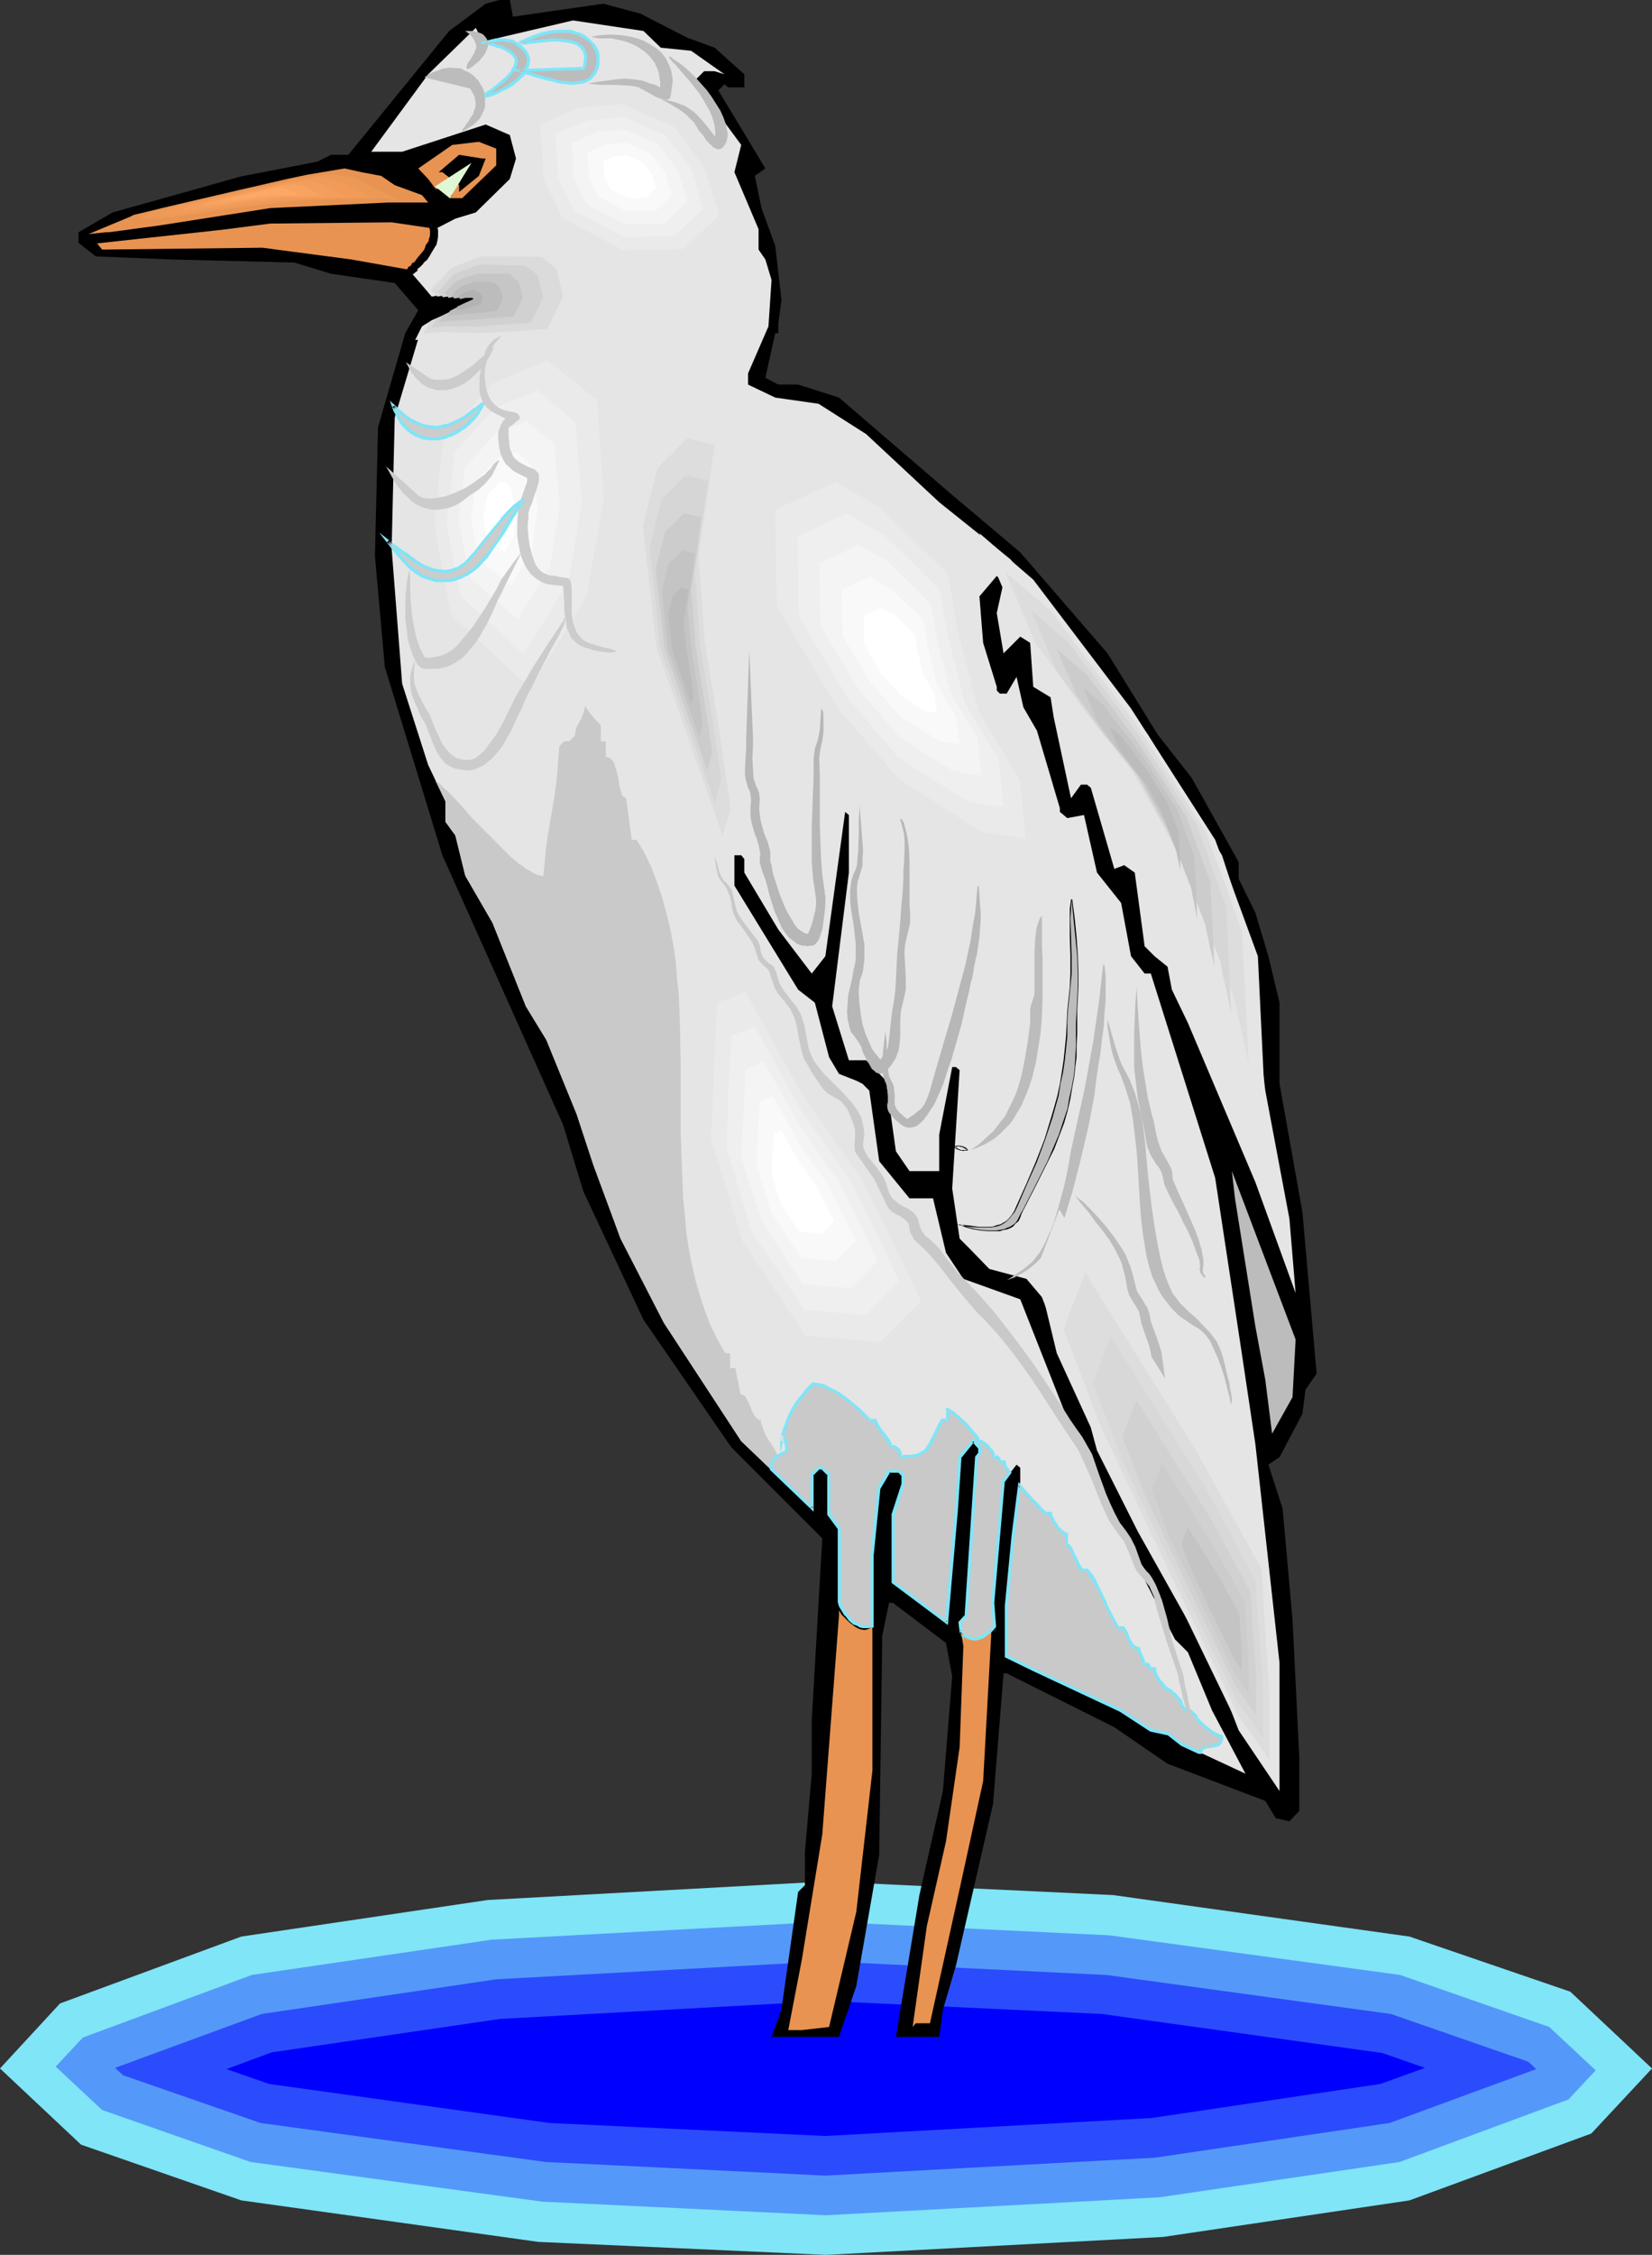 <?xml version="1.0" encoding="UTF-8" standalone="no"?>
<svg
   version="1.0"
   width="114.132mm"
   height="155.668mm"
   id="svg106"
   sodipodi:docname="Bird 145.wmf"
   xmlns:inkscape="http://www.inkscape.org/namespaces/inkscape"
   xmlns:sodipodi="http://sodipodi.sourceforge.net/DTD/sodipodi-0.dtd"
   xmlns="http://www.w3.org/2000/svg"
   xmlns:svg="http://www.w3.org/2000/svg">
  <rect width="100%" height="100%" fill="#333333" stroke="none"/>
  <sodipodi:namedview
     id="namedview106"
     pagecolor="#ffffff"
     bordercolor="#000000"
     borderopacity="0.25"
     inkscape:showpageshadow="2"
     inkscape:pageopacity="0.0"
     inkscape:pagecheckerboard="0"
     inkscape:deskcolor="#d1d1d1"
     inkscape:document-units="mm" />
  <defs
     id="defs1">
    <pattern
       id="WMFhbasepattern"
       patternUnits="userSpaceOnUse"
       width="6"
       height="6"
       x="0"
       y="0" />
  </defs>
  <path
     style="fill:#7fe5f7;fill-opacity:1;fill-rule:evenodd;stroke:none"
     d="m 215.682,490.914 74.963,3.555 77.387,10.827 42.005,14.382 21.326,20.037 -15.833,16.967 -47.498,17.452 -64.301,9.534 -88.05,4.686 -75.125,-3.393 L 63.008,574.133 21.164,559.59 0,539.714 l 15.671,-16.967 47.337,-17.452 64.301,-9.534 z"
     id="path1" />
  <path
     style="fill:#5499f9;fill-opacity:1;fill-rule:evenodd;stroke:none"
     d="m 289.676,504.972 75.933,10.342 38.936,13.574 12.117,11.311 -7.109,7.595 -44.106,16.321 -62.685,9.211 -87.08,4.686 -74.156,-3.555 -76.094,-10.342 -38.774,-13.574 -12.117,-11.311 7.109,-7.595 44.106,-16.321 62.685,-9.211 87.242,-4.686 z"
     id="path2" />
  <path
     style="fill:#2b4cfc;fill-opacity:1;fill-rule:evenodd;stroke:none"
     d="m 301.631,562.983 -86.111,4.686 -73.025,-3.555 -74.479,-10.18 -35.866,-12.443 -2.1,-1.939 38.29,-14.058 61.231,-9.049 86.111,-4.686 73.186,3.555 74.317,10.18 35.866,12.443 2.1,1.939 -38.29,14.058 z"
     id="path3" />
  <path
     style="fill:#0000ff;fill-opacity:1;fill-rule:evenodd;stroke:none"
     d="m 70.925,535.513 59.615,-8.726 85.142,-4.686 72.055,3.393 73.186,10.18 11.148,3.878 -11.632,4.201 -59.777,8.888 -85.142,4.686 -72.055,-3.393 -73.186,-10.18 -11.148,-3.878 z"
     id="path4" />
  <path
     style="fill:#000000;fill-opacity:1;fill-rule:evenodd;stroke:none"
     d="m 105.66,71.423 0.485,-0.323 0.646,-0.162 0.646,-0.323 0.323,-0.323 0.646,-0.97 0.323,-1.131 0.323,-1.131 0.323,-0.97 0.323,-1.131 0.485,-0.97 0.646,-0.808 0.808,-0.808 0.808,-0.808 0.808,-0.808 0.323,-1.131 0.162,-1.131 -0.162,-0.485 -0.162,-0.323 -0.323,-0.162 -0.485,-0.162 -0.323,0.162 -0.323,0.162 -0.162,0.323 -0.162,0.485 v 0.485 l -0.323,0.485 -0.485,0.808 -0.323,0.323 -0.485,0.323 -0.323,0.323 -0.323,0.485 -0.323,0.485 -0.323,0.162 -0.162,0.323 -0.323,0.485 -0.162,0.646 -0.485,0.646 -0.323,0.808 -0.162,0.646 -0.162,0.808 -0.162,0.485 0.162,0.162 v 0.162 l -0.323,0.485 v 0.323 l -0.162,0.323 -0.323,0.162 -0.485,0.162 -0.323,0.162 -0.485,0.323 -0.323,0.162 -0.323,0.323 -0.162,0.485 v 0.323 l 0.162,0.323 0.162,0.323 0.485,0.162 h 0.323 z"
     id="path5" />
  <path
     style="fill:#000000;fill-opacity:1;fill-rule:evenodd;stroke:none"
     d="m 133.933,4.363 23.588,-3.393 9.694,2.585 12.278,6.302 7.109,2.585 7.755,6.948 v 3.393 h -4.201 l -0.969,-0.808 -1.616,1.616 12.278,20.36 -2.747,1.939 1.777,8.564 3.554,9.695 1.616,14.058 -0.808,6.14 v 2.585 h -0.808 l -2.585,11.635 3.393,1.778 h 5.17 l 10.663,3.393 28.758,24.723 18.579,15.674 22.78,26.339 13.086,21.168 8.886,11.311 12.278,21.976 v 4.363 l 4.362,8.888 3.393,11.311 2.908,12.119 v 21.168 l 5.978,33.449 3.716,42.175 -2.908,4.201 -0.808,6.302 -5.978,11.311 -2.908,1.939 3.716,11.473 2.585,28.925 1.777,36.035 v 13.897 l -2.585,2.747 -3.554,-0.808 -2.747,-4.525 -25.526,-9.695 -13.894,-9.534 -28.111,-14.058 h -0.808 l -2.747,34.096 -9.694,42.175 -3.393,11.473 -0.969,7.11 h -11.309 l 6.139,-37.004 6.139,-27.147 2.423,-29.894 -1.616,-8.726 -13.894,-10.503 h -0.969 l -1.777,8.564 -0.808,57.203 -5.978,34.257 -4.524,13.25 h -17.61 l 2.585,-7.11 4.362,-30.702 1.777,-1.778 v -8.726 l 1.777,-20.36 v -13.897 l 2.747,-47.508 -23.749,-23.754 -22.941,-33.288 -15.671,-33.449 -5.331,-17.452 -31.504,-70.292 -15.025,-49.124 -2.585,-28.925 0.808,-33.611 7.109,-24.562 3.393,-5.979 L 103.075,73.847 86.434,71.423 76.902,68.515 45.075,67.707 25.042,66.899 21.487,64.152 20.518,63.344 v -2.747 l 8.886,-5.171 21.972,-6.14 11.471,-3.232 20.033,-3.878 3.554,-1.778 h 4.524 L 117.292,8.08 126.824,0.97 130.378,0 h 2.747 z"
     id="path6" />
  <path
     style="fill:#e89351;fill-opacity:1;fill-rule:evenodd;stroke:none"
     d="M 106.306,70.292 91.766,67.707 68.501,64.636 26.657,65.121 25.365,63.505 58,59.95 70.601,58.334 102.267,58.011 l 9.855,1.454 0.162,0.646 v 0.646 0.646 l -0.162,0.646 -0.162,0.323 v 0.485 l -0.808,1.131 -0.162,0.646 -0.323,0.646 -0.808,0.97 -0.808,0.97 -0.808,1.131 -0.323,0.162 -0.323,0.162 -0.162,0.323 -0.162,0.323 -0.323,0.162 -0.323,0.162 z"
     id="path7" />
  <path
     style="fill:#e89351;fill-opacity:1;fill-rule:evenodd;stroke:none"
     d="m 227.799,424.661 v 37.328 l -4.201,36.843 -7.109,30.056 -7.109,0.808 h -3.554 l 3.554,-18.421 5.331,-32.641 4.362,-57.042 v -1.454 l 0.646,1.131 0.808,0.808 0.485,0.485 0.646,0.646 1.454,1.131 0.808,0.485 0.808,0.323 0.969,0.162 0.808,-0.162 0.969,-0.485 h 0.162 z"
     id="path8" />
  <path
     style="fill:#e89351;fill-opacity:1;fill-rule:evenodd;stroke:none"
     d="m 259.141,420.783 -2.423,43.953 -6.139,28.117 -7.755,35.065 h -3.716 l -0.808,0.97 3.716,-26.339 5.008,-22.138 3.554,-24.562 0.969,-26.339 -0.969,-6.14 1.777,-1.778 0.162,-2.424 v 0 l 0.646,0.646 0.323,0.323 0.969,0.646 0.969,0.646 0.485,0.162 0.646,0.323 h 0.485 l 0.485,-0.162 0.323,-0.162 0.323,-0.162 z"
     id="path9" />
  <path
     style="fill:#e5e5e5;fill-opacity:1;fill-rule:evenodd;stroke:none"
     d="m 172.545,12.443 7.916,0.808 8.724,6.14 -2.585,-0.808 h -2.747 l -2.585,2.585 12.278,16.644 -1.777,7.11 6.301,14.866 v 5.333 l 1.777,2.585 1.616,5.333 -0.808,12.119 -5.331,12.281 v 2.909 l 7.109,3.393 11.309,1.616 12.44,7.918 19.064,17.775 18.579,14.866 16.641,20.199 19.226,25.531 19.387,31.51 7.755,23.754 1.777,8.726 -6.139,-21.168 -0.808,-0.808 h -1.777 v 7.11 l 8.724,28.763 1.777,15.028 6.301,33.449 1.616,19.391 -10.501,-28.925 -17.61,-41.529 -4.201,-8.726 -1.131,-5.979 -3.393,-2.747 -2.585,-2.585 -2.585,-19.229 -2.747,-1.939 -2.585,0.97 -6.139,-21.168 -0.969,-0.808 h -1.616 l -2.585,3.555 -4.524,-21.168 -0.808,-5.171 -4.524,-2.747 -0.808,-11.473 -2.585,-1.616 -4.362,4.363 -1.777,-10.503 1.777,-8.08 -1.777,-1.616 -4.524,5.333 0.969,12.119 3.554,11.473 v 0.97 l 0.808,0.808 h 1.777 l 2.585,-4.363 1.777,7.918 3.554,6.14 5.978,20.199 v 0.97 l 1.939,1.616 4.362,-0.808 3.393,15.028 6.301,7.918 2.585,13.897 3.554,4.525 h 1.616 l 16.802,53.325 6.947,45.73 3.554,23.754 6.301,57.042 v 33.449 l -10.663,-15.836 -6.139,-15.836 -20.195,-36.035 -10.663,-21.168 -1.616,-5.979 -8.886,-19.391 -3.393,-14.058 -4.524,-5.333 -9.694,-2.585 -5.17,-5.333 -2.585,-2.585 -1.939,-13.089 1.939,-30.864 -0.969,-0.808 h -0.969 l -3.393,17.613 v 9.534 h -7.755 l -3.554,-5.171 -2.585,-18.421 -5.17,-5.332 h -4.524 l -4.362,-14.058 4.362,-34.904 v -15.028 l -0.969,-0.808 -5.17,37.651 -3.554,4.525 -8.724,-11.473 -8.886,-14.866 v -3.555 l -0.808,-0.97 h -1.777 v 7.918 l 16.641,27.147 4.362,3.393 3.716,14.22 2.585,4.363 4.524,1.778 1.616,0.808 1.777,1.778 2.585,18.421 7.916,9.695 h 6.139 l 3.393,14.22 4.524,6.787 14.863,5.333 16.641,42.175 23.749,46.538 3.393,3.393 6.301,15.19 8.724,16.482 -16.641,-7.756 -3.716,-2.747 -4.362,-0.808 -7.755,-5.171 -22.941,-10.665 -6.947,-3.393 v -13.25 l 1.777,-18.421 1.777,-14.058 v -3.555 l -0.969,-0.808 -3.393,4.363 -2.585,30.541 -0.485,0.323 -0.162,0.323 -0.323,0.97 -1.616,1.131 -1.292,-0.646 -0.969,-0.97 -0.808,-1.131 -0.646,-1.293 -0.162,-0.323 -0.323,-0.323 2.262,-34.904 0.808,-0.808 v -1.778 l -1.616,-1.616 -3.554,4.201 -0.969,14.22 -2.585,28.925 -13.894,-10.503 v -17.613 l 2.585,-7.918 v -2.585 l -0.808,-0.808 h -2.747 l -2.585,4.201 -1.777,17.613 v 15.998 l -1.131,1.131 -0.808,0.323 h -0.646 l -2.1,-1.454 -1.131,-1.131 -2.908,-4.363 v -17.452 l -2.585,-3.555 v -10.503 l -1.777,-1.778 h -0.969 l -1.777,1.778 v 8.888 l -18.418,-17.613 -20.195,-30.864 -11.309,-21.976 -7.109,-19.229 -4.362,-13.25 -7.916,-19.391 -5.331,-8.726 -8.724,-21.815 -7.109,-12.281 -2.585,-10.503 -2.585,-3.555 v -5.332 l -4.524,-9.534 -6.785,-21.168 -2.747,-35.227 0.808,-34.257 7.109,-23.754 2.585,-1.616 14.056,-6.14 v -0.97 l -1.777,-1.616 -12.279,2.585 -5.008,-5.817 0.485,-0.323 0.323,-0.323 0.323,-0.162 0.162,-0.323 v -0.323 l 0.646,-0.485 0.646,-0.646 0.485,-0.646 0.646,-0.485 0.646,-0.97 0.646,-1.131 1.292,-2.101 v -0.323 l 0.162,-0.485 0.162,-1.131 v -1.131 -0.485 -0.162 l -0.162,-0.485 4.685,-2.424 5.331,-1.616 8.886,-8.726 1.616,-5.333 -1.616,-6.14 -6.301,-2.747 -21.811,7.11 H 96.936 L 111.799,19.391 124.239,7.272 l 0.808,1.616 1.777,1.778 22.78,-5.333 18.418,2.747 z"
     id="path10" />
  <path
     style="fill:#e5e5e5;fill-opacity:1;fill-rule:evenodd;stroke:none"
     d="m 145.888,85.805 -17.772,7.918 -15.348,16.967 -2.585,26.663 5.17,27.955 24.719,23.108 17.933,-28.925 5.493,-30.218 -1.939,-30.702 -17.125,-13.412 z"
     id="path11" />
  <path
     style="fill:#eaeaea;fill-opacity:1;fill-rule:evenodd;stroke:none"
     d="m 143.141,93.884 -7.27,3.07 -7.432,3.232 -6.301,7.11 -6.301,7.11 -1.292,11.15 -0.485,5.656 -0.646,5.656 2.1,11.796 1.131,5.817 1.131,5.979 10.34,9.534 10.34,9.534 14.702,-23.915 1.131,-6.464 1.131,-6.302 2.262,-12.766 -1.777,-25.693 -13.894,-11.15 z"
     id="path12" />
  <path
     style="fill:#efefef;fill-opacity:1;fill-rule:evenodd;stroke:none"
     d="m 140.557,101.802 -11.471,4.686 -5.17,5.817 -5.17,5.656 -2.1,18.26 0.808,4.848 0.969,4.848 1.777,9.534 8.24,7.595 8.24,7.595 5.978,-9.534 5.816,-9.372 1.777,-10.503 1.616,-10.342 -0.808,-10.342 -0.808,-10.342 -5.331,-4.363 -5.331,-4.525 z"
     id="path13" />
  <path
     style="fill:#f4f4f4;fill-opacity:1;fill-rule:evenodd;stroke:none"
     d="m 137.81,109.882 -8.078,2.909 -8.24,8.888 -1.777,14.058 1.454,7.433 1.454,7.433 6.139,5.494 6.462,5.494 4.201,-6.787 4.201,-6.948 1.292,-8.08 1.292,-7.918 -0.808,-7.918 -0.646,-8.08 -3.877,-3.07 -3.716,-3.232 z"
     id="path14" />
  <path
     style="fill:#f9f9f9;fill-opacity:1;fill-rule:evenodd;stroke:none"
     d="m 135.064,117.8 -4.685,1.454 -3.07,3.07 -2.908,3.07 -0.646,4.848 -0.808,5.009 0.969,5.171 0.485,2.585 0.485,2.747 4.201,3.555 4.362,3.555 2.747,-4.525 2.747,-4.363 0.162,-1.454 0.162,-1.454 0.323,-2.909 0.808,-5.494 -0.323,-2.747 -0.323,-2.747 -0.808,-5.494 -2.1,-1.939 -2.1,-1.939 z"
     id="path15" />
  <path
     style="fill:#ffffff;fill-opacity:1;fill-rule:evenodd;stroke:none"
     d="m 132.317,126.041 -1.454,-0.485 -3.554,3.393 -1.131,5.656 0.969,6.14 4.685,3.232 2.262,-3.878 0.485,-6.625 -1.131,-5.817 z"
     id="path16" />
  <path
     style="fill:#b7b7b7;fill-opacity:1;fill-rule:evenodd;stroke:none"
     d="m 195.648,169.509 0.969,22.946 v 2.585 l -0.162,2.747 0.162,2.747 0.162,2.585 0.323,0.97 0.323,0.97 0.485,0.97 0.323,0.97 0.162,1.454 -0.162,2.747 0.162,1.293 0.162,1.293 0.323,1.293 0.646,2.424 0.969,2.262 0.646,2.424 v 0.646 0.646 1.293 l 0.323,0.97 0.162,1.131 0.323,1.454 0.485,1.454 0.969,3.07 1.292,3.232 0.646,1.454 0.808,1.454 0.808,1.293 0.646,1.131 0.808,0.97 0.969,0.646 0.808,0.485 0.808,0.162 0.969,-2.424 0.646,-2.585 0.323,-1.293 0.162,-1.293 v -1.293 l -0.162,-1.293 -0.646,-4.363 -0.323,-4.363 v -4.525 -4.525 l 0.323,-9.049 0.162,-4.363 v -4.363 l 0.162,-1.293 0.162,-1.293 0.808,-2.424 0.485,-2.585 0.162,-2.424 0.162,-2.424 0.162,-2.585 h 0.323 l 0.162,5.332 v 2.585 l -0.323,2.585 -0.323,1.131 -0.162,0.97 -0.162,1.131 -0.162,1.131 0.162,4.363 v 4.363 8.726 l 0.162,4.525 0.162,4.363 0.323,4.201 0.646,4.363 v 0.485 l 0.162,0.646 v 1.939 l -0.162,2.101 -0.323,2.424 -0.323,2.262 -0.323,0.97 -0.323,0.97 -0.323,0.808 -0.485,0.646 -0.485,0.485 -0.485,0.323 h -0.646 l -0.808,0.162 -0.808,-0.162 h -0.646 l -1.292,-0.485 -0.969,-0.808 -1.131,-0.808 -0.969,-1.293 -0.808,-1.131 -0.646,-1.454 -0.646,-1.454 -0.646,-1.454 -0.969,-3.07 -0.485,-1.616 -0.323,-1.293 -0.323,-1.293 -0.323,-1.131 -0.808,-2.101 -0.323,-1.131 -0.323,-1.131 v -1.454 l 0.162,-0.808 -0.162,-0.646 -0.162,-1.131 -0.323,-1.131 -0.323,-1.131 -0.485,-1.131 -0.646,-2.262 -0.323,-1.293 -0.162,-1.131 v -1.293 -1.454 l 0.162,-1.293 -0.162,-1.454 -0.162,-0.97 -0.485,-0.97 -0.323,-1.131 -0.323,-1.131 -0.162,-1.293 v -1.293 l 0.162,-2.747 0.162,-2.909 v -2.585 z"
     id="path17" />
  <path
     style="fill:#e89351;fill-opacity:1;fill-rule:evenodd;stroke:none"
     d="m 129.571,43.145 -8.886,8.564 h -3.393 l 0.808,-0.808 -2.585,-1.616 h -1.777 l -1.939,-2.585 -2.585,-2.747 8.886,-6.14 6.947,-0.808 4.524,1.778 z"
     id="path18" />
  <path
     style="fill:#000000;fill-opacity:1;fill-rule:evenodd;stroke:none"
     d="m 126.824,41.367 -1.777,4.525 -5.17,4.201 v -1.778 l -4.362,-3.393 h -0.969 l 5.331,-4.525 6.139,0.97 z"
     id="path19" />
  <path
     style="fill:#e89351;fill-opacity:1;fill-rule:evenodd;stroke:none"
     d="m 99.52,45.892 3.554,2.424 7.109,2.585 1.616,1.939 h -10.34 l -30.858,1.454 -28.919,4.525 -13.248,1.778 h -0.808 l -4.524,0.485 11.632,-4.848 8.24,-2.101 31.989,-7.433 5.331,-1.131 9.694,-1.616 4.362,0.97 z"
     id="path20" />
  <path
     style="fill:#bcbcbc;fill-opacity:1;fill-rule:evenodd;stroke:none"
     d="m 337.497,364.55 -5.331,9.534 -1.777,-14.058 -2.585,-13.897 -5.331,-33.449 -0.808,-7.11 16.641,43.953 z"
     id="path21" />
  <path
     style="fill:#e5e5e5;fill-opacity:1;fill-rule:evenodd;stroke:none"
     d="m 112.607,77.241 -1.777,-2.262 5.816,-6.625 9.694,-3.717 19.226,0.162 4.524,3.555 2.262,9.049 -5.008,10.019 -21.326,1.293 -11.632,-0.646 -5.978,0.646 1.616,-3.232 9.37,-4.686 13.086,-4.848 -1.131,-1.778 -12.925,2.101 z"
     id="path22" />
  <path
     style="fill:#dbdbdb;fill-opacity:1;fill-rule:evenodd;stroke:none"
     d="m 114.222,77.402 -0.808,-0.97 -0.808,-0.97 2.585,-2.747 2.423,-2.585 4.039,-1.778 4.039,-1.454 h 7.916 l 7.916,0.162 3.716,3.07 0.969,3.717 0.808,3.555 -4.039,8.403 -8.724,0.646 -8.886,0.485 -4.847,-0.162 -5.008,-0.162 -2.423,0.162 -2.585,0.323 0.808,-1.454 0.646,-1.454 3.877,-1.778 4.039,-2.101 5.493,-1.939 5.331,-2.101 -0.485,-0.646 -0.485,-0.646 -2.747,0.323 -2.585,0.485 -5.331,0.646 -2.423,0.485 z"
     id="path23" />
  <path
     style="fill:#d1d1d1;fill-opacity:1;fill-rule:evenodd;stroke:none"
     d="m 115.676,77.564 -1.292,-1.454 4.039,-4.525 3.393,-1.293 3.393,-1.293 5.978,0.162 5.978,0.162 3.231,2.424 0.646,2.909 0.808,2.909 -1.616,3.393 -1.616,3.232 -13.733,0.97 h -8.078 l -2.1,0.162 -2.1,0.162 0.646,-1.131 0.485,-1.131 3.393,-1.616 3.231,-1.616 8.563,-3.232 -0.808,-1.131 -4.201,0.646 -4.362,0.646 -1.939,0.323 z"
     id="path24" />
  <path
     style="fill:#c6c6c6;fill-opacity:1;fill-rule:evenodd;stroke:none"
     d="m 117.13,77.725 -0.485,-0.646 -0.646,-0.646 3.393,-3.232 2.585,-0.97 2.585,-0.808 h 2.1 2.1 4.362 l 1.131,1.131 1.131,0.97 0.646,2.101 0.485,2.101 -1.131,2.424 -1.292,2.424 -9.855,0.808 -3.07,0.162 -3.07,0.162 -3.393,0.323 0.485,-0.97 0.485,-0.808 2.585,-1.293 2.585,-1.293 3.07,-1.293 3.231,-1.293 -0.323,-0.323 -0.323,-0.485 -3.07,0.485 -3.231,0.323 -1.454,0.323 z"
     id="path25" />
  <path
     style="fill:#bcbcbc;fill-opacity:1;fill-rule:evenodd;stroke:none"
     d="m 118.584,77.887 -0.323,-0.485 -0.323,-0.323 1.131,-1.293 1.131,-0.97 3.716,-1.293 h 2.585 l 2.423,0.162 0.808,0.646 0.808,0.808 0.808,2.747 -1.616,3.232 -2.908,0.323 -3.07,0.323 -2.262,0.162 -2.262,0.323 h -1.131 l -1.131,0.162 0.323,-0.646 0.162,-0.646 1.939,-0.97 1.939,-0.97 2.1,-0.808 1.939,-0.808 -0.485,-0.646 -1.939,0.323 -2.1,0.162 -1.131,0.323 z"
     id="path26" />
  <path
     style="fill:#b2b2b2;fill-opacity:1;fill-rule:evenodd;stroke:none"
     d="m 120.2,78.049 -0.646,-0.646 1.616,-1.131 2.262,-0.646 1.292,0.485 0.969,0.808 0.323,0.97 -0.646,1.616 -2.262,0.485 -2.585,0.808 h -1.454 l 0.323,-0.808 2.423,-1.131 1.777,-0.808 -0.162,-0.323 h -1.939 z"
     id="path27" />
  <path
     style="fill:#cccccc;fill-opacity:1;fill-rule:evenodd;stroke:none"
     d="m 131.186,87.582 -0.969,0.808 -0.808,0.97 -0.808,1.131 -0.646,1.293 -0.485,1.454 -0.485,1.454 -0.323,1.454 -0.162,1.616 0.162,1.454 0.162,1.454 0.323,1.454 0.485,1.293 0.646,1.131 0.969,1.131 1.131,0.808 1.131,0.485 h 0.162 l 0.323,0.162 0.808,0.162 0.808,0.162 0.808,0.162 0.808,0.323 0.162,0.323 0.162,0.162 0.162,0.323 v 0.323 l -0.162,0.323 -0.323,0.323 -0.485,0.323 -0.485,0.485 -0.646,0.485 -0.485,0.323 -0.323,0.323 v 0.485 0.97 0.485 0.646 l 0.162,0.646 v 0.97 l 0.162,0.97 0.162,0.646 0.323,0.646 0.162,0.485 0.323,0.646 0.646,0.646 0.808,0.646 1.131,0.646 0.646,0.323 0.646,0.323 0.808,0.323 0.808,0.323 0.485,0.485 0.485,0.485 0.162,0.485 v 0.808 0.646 l -0.162,0.808 -0.485,1.616 -0.646,1.778 -0.485,1.616 -0.646,1.454 -0.162,0.646 -0.162,0.485 v 0.808 0.97 l -0.162,0.97 v 1.131 l 0.162,2.262 0.323,2.424 0.646,2.424 0.323,0.97 0.323,0.97 0.485,0.97 0.646,0.808 0.485,0.485 0.646,0.485 1.454,0.646 1.616,0.162 1.616,0.323 1.454,0.162 0.323,0.162 0.323,0.162 0.323,0.485 0.162,0.808 0.162,0.97 v 1.131 1.293 2.909 1.293 l 0.162,1.454 0.323,1.454 0.485,1.293 0.485,1.131 0.969,1.131 0.485,0.485 0.485,0.323 0.646,0.323 0.808,0.323 0.162,0.162 h 0.485 l 0.808,0.323 2.423,0.646 0.969,0.162 1.131,0.323 0.646,0.323 h 0.162 0.162 l -0.162,0.162 -0.485,0.162 h -0.485 l -0.485,0.162 -1.454,-0.162 -1.454,-0.162 -1.616,-0.323 -1.292,-0.485 -0.646,-0.162 -0.485,-0.162 -0.485,-0.162 -0.323,-0.162 -0.808,-0.485 -0.808,-0.646 -0.808,-0.808 -0.485,-0.808 -0.323,-0.97 -0.485,-0.97 -0.323,-2.262 -0.323,-2.101 v -2.262 l -0.162,-2.262 -0.162,-2.101 -2.1,-0.162 -2.262,-0.323 -0.808,-0.323 -0.646,-0.323 -1.292,-0.808 -1.292,-1.131 -0.969,-1.293 -0.808,-1.454 -0.646,-1.616 -0.485,-1.778 -0.323,-1.778 -0.323,-1.939 v -1.939 -1.778 l 0.162,-1.939 0.162,-1.778 0.485,-1.616 0.485,-1.616 0.485,-1.293 0.323,-0.97 0.323,-0.808 0.162,-0.646 v -0.808 l -1.292,-0.646 -1.292,-0.646 -1.131,-0.646 -0.969,-0.97 -0.969,-0.808 -0.646,-1.131 -0.646,-1.454 -0.162,-0.808 -0.162,-0.808 -0.162,-1.293 -0.162,-1.131 v -1.131 l 0.162,-0.808 0.323,-0.97 0.323,-0.808 0.485,-0.808 0.646,-0.646 -0.969,-0.485 -0.969,-0.485 -0.969,-0.485 -0.808,-0.485 -0.646,-0.485 -0.646,-0.646 -0.485,-0.646 -0.485,-0.808 -0.323,-0.808 -0.323,-0.808 -0.162,-0.97 v -0.97 -1.293 -1.131 l 0.162,-1.293 0.323,-1.454 0.162,-0.808 0.323,-0.808 0.323,-1.293 0.162,-1.293 0.485,-0.97 0.646,-0.97 0.808,-0.808 0.485,-0.485 0.646,-0.323 0.646,-0.323 z"
     id="path28" />
  <path
     style="fill:#cccccc;fill-opacity:1;fill-rule:evenodd;stroke:none"
     d="m 112.284,98.732 -6.301,-4.201 0.646,1.131 0.485,1.131 0.808,0.97 0.646,0.808 0.646,0.646 0.646,0.646 0.808,0.646 0.808,0.485 0.808,0.323 0.808,0.162 0.808,0.323 h 0.808 1.616 l 1.616,-0.323 1.777,-0.646 1.616,-0.808 1.454,-1.131 1.454,-1.293 1.454,-1.454 1.131,-1.616 1.131,-1.778 0.969,-1.939 -0.162,-0.162 -1.777,1.454 -0.808,0.808 -0.969,0.808 -1.777,1.616 -2.1,1.454 -0.969,0.646 -1.131,0.646 -1.131,0.485 -0.969,0.323 -1.292,0.162 h -1.131 -1.292 z"
     id="path29" />
  <path
     style="fill:#cccccc;fill-opacity:1;fill-rule:evenodd;stroke:none"
     d="m 102.752,106.004 1.454,1.293 1.616,1.293 1.454,0.97 1.292,0.808 1.454,0.485 1.292,0.485 1.454,0.162 h 1.454 l 1.292,-0.162 1.292,-0.323 1.454,-0.646 1.454,-0.646 1.454,-0.808 1.454,-1.131 1.616,-1.131 1.616,-1.293 0.323,0.162 -1.131,1.778 -1.131,1.616 -1.454,1.454 -1.454,1.293 -1.616,1.131 -1.777,0.808 -1.616,0.485 -1.777,0.323 -1.777,0.162 -1.616,-0.323 -1.777,-0.485 -0.646,-0.485 -0.808,-0.323 -0.808,-0.646 -0.646,-0.646 -0.646,-0.646 -0.646,-0.808 -0.646,-0.97 -0.485,-0.97 -0.485,-1.131 z"
     id="path30" />
  <path
     style="fill:#7fe5f7;fill-opacity:1;fill-rule:evenodd;stroke:none"
     d="m 103.075,105.842 -0.646,0.323 1.616,1.454 v 0 l 1.454,1.293 v 0 l 1.454,0.97 h 0.162 l 1.292,0.808 1.454,0.485 v 0.162 l 1.454,0.323 v 0 l 1.454,0.162 v 0 l 1.454,0.162 v 0 l 1.292,-0.323 h 0.162 l 1.292,-0.323 h 0.162 l 1.292,-0.646 1.454,-0.646 v 0 l 1.454,-0.808 1.616,-0.97 1.454,-1.293 v 0 l 1.616,-1.293 h -0.323 l 0.162,0.162 v -0.485 l -1.131,1.778 -1.131,1.616 v -0.162 l -1.454,1.454 -1.454,1.293 v 0 l -1.616,0.97 h 0.162 l -1.777,0.808 h 0.162 l -1.777,0.646 v 0 l -1.616,0.323 v 0 h -1.777 0.162 l -1.777,-0.162 h 0.162 l -1.777,-0.646 0.162,0.162 -0.808,-0.485 -0.808,-0.485 v 0 l -0.646,-0.485 v 0 l -0.646,-0.646 -0.808,-0.646 h 0.162 l -0.646,-0.808 -0.646,-0.808 v 0 l -0.485,-0.97 -0.485,-1.131 v 0 l -0.485,-1.131 -1.292,-1.293 0.969,2.747 v 0 l 0.646,1.131 0.485,0.97 v 0 l 0.485,0.97 0.646,0.808 0.162,0.162 0.646,0.646 0.646,0.646 h 0.162 l 0.646,0.646 h 0.162 l 0.808,0.485 0.646,0.323 1.777,0.646 h 0.162 l 1.616,0.162 v 0 h 1.777 v 0 l 1.777,-0.323 v 0 l 1.777,-0.646 h 0.162 l 1.616,-0.808 v 0 l 1.616,-1.131 h 0.162 l 1.454,-1.293 1.454,-1.454 v 0 l 1.131,-1.616 1.292,-2.262 -0.808,-0.485 -1.939,1.616 v -0.162 l -1.454,1.131 -1.454,1.131 -1.454,0.808 v 0 l -1.454,0.646 -1.454,0.646 0.162,-0.162 -1.454,0.323 h 0.162 l -1.454,0.323 h 0.162 l -1.454,-0.162 v 0 l -1.292,-0.162 v 0 l -1.292,-0.323 v 0 l -1.454,-0.646 -1.292,-0.646 v 0 l -1.454,-0.97 v 0 l -1.454,-1.293 v 0 l -2.747,-2.424 z"
     id="path31" />
  <path
     style="fill:#cccccc;fill-opacity:1;fill-rule:evenodd;stroke:none"
     d="m 109.376,129.434 -8.563,-7.756 0.808,1.454 0.808,1.454 0.808,1.454 0.969,1.293 0.969,1.293 1.131,0.97 1.131,1.131 1.131,0.808 1.292,0.646 1.454,0.485 1.292,0.323 h 1.616 l 1.454,-0.162 1.616,-0.323 1.616,-0.646 1.616,-0.97 1.131,-0.808 0.969,-0.808 2.262,-1.454 1.939,-1.778 0.808,-0.97 0.808,-0.97 0.485,-0.97 0.485,-0.97 0.969,-1.939 -0.162,-0.162 -0.969,0.646 -0.646,0.808 -0.485,0.808 -0.808,0.646 -0.646,0.808 -0.969,0.646 -1.939,1.454 -2.262,1.454 -2.423,1.131 -2.585,0.97 -1.292,0.323 -1.292,0.162 -1.131,0.162 h -1.131 l -1.131,-0.162 z"
     id="path32" />
  <path
     style="fill:#cccccc;fill-opacity:1;fill-rule:evenodd;stroke:none"
     d="m 101.298,141.231 0.485,0.323 0.646,0.485 1.131,0.808 1.131,0.97 1.292,0.97 2.585,1.778 1.292,0.808 1.454,0.646 1.454,0.646 1.292,0.323 1.454,0.162 h 1.292 l 1.454,-0.323 1.454,-0.646 1.454,-0.97 0.646,-0.485 0.646,-0.808 0.646,-0.808 0.808,-0.97 1.777,-1.939 3.393,-4.363 1.777,-2.262 1.939,-1.939 1.777,-1.778 0.969,-0.646 0.808,-0.646 0.162,0.162 -0.969,1.454 -0.969,1.454 -0.969,1.616 -2.1,3.393 -0.969,1.616 -2.262,3.232 -1.131,1.616 -1.292,1.454 -1.292,1.293 -1.454,1.131 -1.454,0.97 -1.616,0.808 -1.616,0.485 -1.777,0.323 h -1.454 l -1.131,-0.162 -1.292,-0.162 -1.131,-0.323 -1.131,-0.485 -0.969,-0.646 -0.969,-0.485 -0.969,-0.808 -1.777,-1.616 -1.616,-1.778 z"
     id="path33" />
  <path
     style="fill:#7fe5f7;fill-opacity:1;fill-rule:evenodd;stroke:none"
     d="m 101.621,140.907 -0.646,0.646 0.646,0.323 0.485,0.485 1.131,0.808 1.292,0.97 1.292,0.97 2.585,1.778 1.292,0.808 v 0 l 1.454,0.646 1.454,0.646 v 0 l 1.454,0.323 v 0 l 1.454,0.162 h 1.454 l 1.454,-0.323 v 0 l 1.454,-0.646 1.454,-0.97 v 0 l 0.646,-0.485 0.808,-0.808 0.646,-0.808 0.808,-0.97 v 0 l 1.616,-2.101 3.554,-4.363 1.777,-2.262 v 0.162 l 1.777,-1.939 1.939,-1.778 h -0.162 l 0.969,-0.646 0.969,-0.646 -0.646,-0.162 0.162,0.162 v -0.323 l -0.969,1.293 -0.969,1.616 -1.131,1.454 -1.939,3.393 -0.969,1.778 -2.262,3.232 -1.131,1.454 v 0 l -1.292,1.454 -1.292,1.293 h 0.162 l -1.454,1.131 v 0 l -1.454,0.97 v 0 l -1.616,0.808 v -0.162 l -1.616,0.646 v 0 l -1.777,0.162 h 0.162 -1.454 -1.131 v 0 l -1.131,-0.323 -1.131,-0.323 v 0 l -0.969,-0.323 -1.131,-0.646 h 0.162 l -0.969,-0.646 -0.969,-0.646 v 0 l -1.777,-1.616 -1.616,-1.778 h 0.162 l -3.07,-3.878 -2.585,-1.939 4.847,6.302 0.162,0.162 1.616,1.778 1.616,1.616 h 0.162 l 0.969,0.808 0.969,0.646 v 0 l 0.969,0.485 1.131,0.485 h 0.162 l 1.131,0.323 1.131,0.323 h 1.292 1.454 v 0 l 1.777,-0.162 v 0 l 1.777,-0.646 v 0 l 1.616,-0.808 h 0.162 l 1.454,-0.97 v 0 l 1.454,-1.131 v 0 l 1.292,-1.454 1.292,-1.293 v -0.162 l 1.131,-1.616 2.262,-3.232 1.131,-1.616 1.939,-3.393 0.969,-1.454 0.969,-1.616 1.131,-1.454 -0.485,-0.97 -1.292,0.97 -0.808,0.646 h -0.162 l -1.777,1.778 -1.777,1.939 v 0.162 l -1.777,2.101 -3.554,4.363 -1.616,2.101 v 0 l -0.808,0.808 -0.808,0.97 -0.646,0.646 -0.646,0.646 v -0.162 l -1.292,0.97 v 0 l -1.454,0.485 h 0.162 l -1.454,0.323 v 0 h -1.292 v 0 l -1.292,-0.162 v 0 l -1.454,-0.323 h 0.162 l -1.454,-0.485 -1.292,-0.646 v 0 l -1.292,-0.808 -2.585,-1.939 -1.292,-0.808 -1.292,-0.97 -1.131,-0.808 -0.646,-0.485 -2.908,-2.262 z"
     id="path34" />
  <path
     style="fill:#cccccc;fill-opacity:1;fill-rule:evenodd;stroke:none"
     d="m 106.952,148.664 0.162,2.747 v 2.909 l 0.162,3.07 0.323,3.07 0.485,3.07 0.646,2.909 0.485,1.454 0.485,1.293 0.646,1.293 0.646,1.131 h 1.292 l 1.131,-0.162 0.969,-0.162 1.131,-0.323 0.808,-0.323 0.646,-0.323 1.454,-0.97 1.131,-1.131 1.131,-1.293 0.323,-0.485 0.323,-0.323 1.454,-1.778 0.646,-0.808 1.616,-2.424 1.616,-2.424 1.454,-2.424 1.454,-2.424 1.292,-2.585 1.616,-2.262 1.616,-2.262 1.777,-2.262 h 0.162 l -1.131,2.262 -1.131,2.262 -1.131,2.262 -1.131,2.262 -0.646,1.454 -0.808,1.454 -1.454,3.393 -1.616,3.232 -1.939,3.393 -1.131,1.616 -1.131,1.293 -1.131,1.454 -1.292,1.131 -1.454,0.97 -1.454,0.808 -1.616,0.485 -1.616,0.323 h -0.485 -0.646 -1.454 -0.808 l -0.646,-0.162 -0.485,-0.323 -0.485,-0.323 -0.646,-1.131 -0.646,-1.293 -0.485,-1.293 -0.485,-1.616 -0.485,-1.616 -0.162,-1.616 -0.485,-3.555 v -3.555 l 0.162,-3.555 0.162,-1.616 0.162,-1.454 0.323,-1.454 z"
     id="path35" />
  <path
     style="fill:#cccccc;fill-opacity:1;fill-rule:evenodd;stroke:none"
     d="m 108.406,172.418 -0.162,1.293 -0.162,0.97 v 1.131 0.808 l 0.162,1.778 0.485,1.454 0.646,1.616 0.808,1.454 0.808,1.616 1.131,1.778 0.808,2.101 0.808,1.939 0.969,2.101 0.969,1.939 0.646,0.808 0.646,0.808 0.646,0.646 0.808,0.646 0.808,0.485 1.131,0.323 0.969,0.162 h 1.292 l 0.646,-0.162 0.646,-0.162 0.646,-0.485 0.646,-0.485 1.292,-1.131 1.131,-1.616 1.131,-1.454 1.131,-1.616 0.323,-0.808 0.485,-0.646 0.323,-0.646 0.323,-0.485 1.616,-3.393 1.777,-3.555 1.939,-3.232 1.939,-3.393 4.201,-6.625 4.201,-6.302 0.162,-0.162 v -0.323 l 0.162,-0.485 h 0.162 v 0.646 0.485 l -0.323,1.131 -0.646,1.131 -0.485,1.131 -1.939,3.393 -1.777,3.393 -1.777,3.393 -1.616,3.393 -0.485,0.808 -0.485,0.808 -0.808,1.778 -0.808,1.939 -0.969,1.939 -1.939,4.201 -1.131,1.939 -1.131,2.101 -1.292,1.616 -1.454,1.616 -1.616,1.293 -0.646,0.485 -0.969,0.485 -0.808,0.323 -0.808,0.323 -0.969,0.162 h -0.969 l -0.969,-0.162 -1.131,-0.162 -1.131,-0.323 -0.969,-0.485 -1.131,-0.646 -0.808,-0.97 -0.808,-0.97 -0.646,-1.131 -1.131,-2.424 -0.808,-2.262 -0.969,-2.424 -1.292,-2.262 -0.969,-2.262 -0.969,-2.262 -0.485,-1.293 -0.162,-1.131 -0.162,-1.131 v -1.131 -1.293 l 0.323,-1.131 0.323,-1.293 z"
     id="path36" />
  <path
     style="fill:#c9c9c9;fill-opacity:1;fill-rule:evenodd;stroke:none"
     d="m 113.738,203.766 0.646,0.323 0.485,0.485 0.646,0.646 0.646,0.646 0.808,0.646 0.808,0.808 1.616,1.778 1.939,2.101 1.777,2.101 4.201,4.201 4.201,4.201 1.939,1.939 1.939,1.616 0.969,0.646 0.969,0.808 0.969,0.485 0.808,0.485 0.808,0.485 0.646,0.162 0.808,0.162 0.485,0.162 0.162,-1.454 0.162,-1.616 0.162,-1.778 0.162,-1.939 0.323,-2.262 0.323,-2.262 0.808,-4.686 0.808,-4.848 0.646,-4.686 0.162,-2.262 0.162,-2.262 0.162,-1.939 0.162,-1.939 1.292,-1.293 h 1.292 l 1.454,-1.454 0.162,-0.97 0.162,-0.97 1.131,-2.101 0.808,-1.939 0.323,-1.131 0.162,-0.97 v 0.323 l 0.162,0.323 0.485,0.808 0.646,0.808 1.454,1.778 0.646,0.646 0.323,0.323 0.162,0.162 v 0.162 h 0.162 v 4.201 h 1.292 v 4.04 l 0.646,0.162 0.646,0.323 0.485,0.485 0.485,0.808 0.162,0.808 0.323,0.808 0.485,1.939 0.323,2.101 0.162,0.808 0.323,0.808 0.162,0.808 0.323,0.485 0.485,0.323 0.323,0.162 1.454,10.827 h 1.292 l 2.1,3.555 1.777,3.717 1.454,3.878 1.292,3.878 1.131,4.04 0.969,4.04 0.808,4.201 0.646,4.201 0.323,4.363 0.485,4.363 0.162,4.201 0.162,4.525 0.162,8.888 v 18.098 l 0.323,8.888 0.162,4.363 0.162,4.363 0.485,4.363 0.323,4.363 0.646,4.201 0.808,4.201 0.969,4.201 1.131,3.878 1.292,4.04 1.454,3.717 1.777,3.717 2.1,3.717 h 1.292 v 3.878 h 1.454 v 0.646 l 0.162,0.808 0.485,2.101 0.323,1.778 0.162,0.808 0.162,0.646 0.485,0.162 0.323,0.162 0.485,0.323 0.162,0.485 0.646,1.131 0.485,1.131 0.485,1.293 0.646,1.131 0.323,0.323 0.323,0.323 0.485,0.323 h 0.485 v 0.808 l 0.323,0.808 0.485,1.454 0.808,1.616 1.131,1.616 0.969,1.616 0.808,1.778 0.323,0.97 0.323,0.97 0.162,0.97 v 0.97 l 0.646,0.162 0.323,0.323 0.485,0.485 0.485,0.646 0.323,0.646 0.323,0.646 0.162,0.646 v 0.485 h 1.292 l 0.485,0.485 0.485,0.485 0.969,1.293 0.969,1.454 0.969,1.616 v 0.162 l -18.418,-17.613 -20.195,-30.864 -11.309,-21.976 -7.109,-19.229 -4.362,-13.25 -7.916,-19.391 -5.331,-8.726 -8.724,-21.815 -7.109,-12.281 -2.585,-10.503 -2.585,-3.555 v -5.332 z"
     id="path37" />
  <path
     style="fill:#c9c9c9;fill-opacity:1;fill-rule:evenodd;stroke:none"
     d="m 266.25,387.495 -1.616,13.089 -1.777,18.421 v 13.25 l 6.947,3.393 22.941,10.665 7.755,5.171 4.362,0.808 3.716,2.747 4.524,2.101 h 0.485 l 0.162,-0.485 0.162,-0.323 0.323,-0.162 0.323,-0.162 0.808,-0.162 0.969,-0.162 0.969,-0.162 0.485,-0.162 0.323,-0.323 0.485,-0.323 0.162,-0.323 0.162,-0.485 0.162,-0.808 h -0.323 l -0.485,-0.162 -0.808,-0.485 -1.131,-0.646 -2.262,-1.778 -0.969,-0.808 -0.323,-0.485 -0.323,-0.323 -0.162,-0.323 v -0.323 l -1.292,-1.293 -0.646,-0.162 -0.323,-0.162 -0.485,-0.323 -0.485,-0.323 -0.323,-0.323 -0.323,-0.485 -0.162,-0.485 v -0.485 l -1.292,-1.454 -1.454,-1.293 -0.323,-0.162 h -0.323 l -0.646,-0.485 -0.646,-0.808 -0.646,-0.808 -0.646,-0.97 -0.485,-0.808 -0.323,-0.808 v -0.646 h -0.485 -0.323 l -0.323,-0.162 h -0.162 l -0.162,-0.323 v -0.162 -0.323 l -0.162,-0.162 -0.162,-0.162 h -0.162 -0.323 -0.485 l -0.162,-0.485 -0.162,-0.485 -0.323,-1.131 -0.485,-0.97 -0.162,-0.485 v -0.485 l -0.485,-0.162 h -0.485 l -0.646,-0.485 -0.485,-0.808 -0.485,-0.808 -0.323,-0.808 -0.323,-0.97 -0.485,-0.808 -0.485,-0.646 h -1.292 l -0.969,-1.616 -0.969,-1.939 -1.131,-2.101 -0.485,-1.131 -0.485,-1.131 -0.969,-2.101 -0.969,-1.939 -0.969,-1.616 -0.646,-0.808 -0.485,-0.485 h -1.292 l -0.485,-0.808 -0.485,-0.808 -0.485,-1.131 -0.646,-1.131 -0.485,-1.131 -0.485,-0.97 -0.485,-0.485 -0.323,-0.323 h -0.162 v -1.293 -1.454 h -0.323 l -0.323,-0.162 -0.646,-0.485 -0.646,-0.646 -0.646,-0.808 -0.646,-0.97 -0.485,-0.808 -0.323,-0.808 -0.162,-0.646 h -1.292 l -0.485,-0.485 -0.485,-0.485 -0.808,-0.808 -0.969,-0.97 -0.969,-0.97 -0.969,-1.131 z m -62.2,-11.473 0.646,-2.424 0.646,-2.262 0.808,-1.939 0.969,-1.939 1.131,-1.616 1.292,-1.616 1.292,-1.616 1.454,-1.454 h 1.131 l 0.969,0.323 1.131,0.323 0.969,0.485 2.262,1.131 1.939,1.454 2.1,1.454 1.616,1.616 0.808,0.808 0.808,0.646 0.646,0.646 0.485,0.485 h 1.292 l 0.162,0.323 0.162,0.323 0.323,0.808 0.646,0.97 1.616,1.939 0.646,0.97 0.323,0.808 0.162,0.323 0.162,0.323 h 0.485 l 0.485,0.162 0.323,0.323 0.485,0.323 0.323,0.485 0.323,0.323 0.162,0.646 v 0.485 h 1.454 1.131 l 1.131,-0.162 0.808,-0.323 0.808,-0.323 0.646,-0.485 0.485,-0.323 0.485,-0.646 0.323,-0.646 0.485,-0.646 0.323,-0.808 0.485,-0.808 0.485,-0.97 0.485,-0.97 0.646,-1.131 0.646,-1.293 h 1.292 v -2.747 l 0.323,0.162 0.485,0.162 0.485,0.323 0.646,0.485 1.292,1.131 1.292,1.293 1.454,1.454 0.969,1.293 0.485,0.646 0.485,0.485 0.162,0.485 v 0.323 h 0.646 l 0.646,0.323 0.646,0.485 0.646,0.646 0.646,0.646 0.485,0.646 0.323,0.646 v 0.646 h 0.485 l 0.323,0.162 0.485,0.162 0.162,0.162 v 0.485 l 0.162,0.162 0.323,0.162 0.323,0.162 h 0.485 l 0.162,0.485 0.162,0.646 0.485,0.808 0.646,0.808 -1.616,2.262 -2.747,31.672 0.323,6.14 -0.808,0.97 -0.969,0.97 -1.292,0.646 -1.131,0.646 h -0.646 -0.646 -0.646 l -0.485,-0.162 -0.646,-0.323 -0.646,-0.323 -0.485,-0.646 -0.485,-0.646 0.323,0.485 -0.485,-2.585 1.777,-1.778 2.585,-41.367 0.808,-0.808 v -1.778 l -1.616,-1.616 -3.554,4.201 -0.969,14.22 -2.585,28.925 -13.894,-10.503 v -17.613 l 2.585,-7.918 v -2.585 l -0.808,-0.808 h -2.747 l -2.585,4.201 -1.777,17.613 v 18.583 l -1.292,0.162 -1.131,-0.162 -1.131,-0.323 -1.292,-0.485 -0.969,-0.97 -0.969,-1.131 -0.646,-0.808 -0.485,-0.808 -0.323,-0.808 -0.485,-1.131 v -19.068 l -2.585,-3.555 v -10.503 l -1.777,-1.778 h -0.969 l -1.777,1.778 v 8.888 l -10.663,-10.342 0.162,-1.778 1.292,-1.454 2.747,-1.454 v -0.97 l -0.162,-0.97 -0.323,-0.808 -0.162,-0.646 -0.323,-0.323 h -0.162 -0.162 v 0.323 l -0.162,0.323 z"
     id="path38" />
  <path
     style="fill:#7fe5f7;fill-opacity:1;fill-rule:evenodd;stroke:none"
     d="m 265.927,386.688 -1.777,13.897 -1.777,18.421 v 13.412 l 7.27,3.555 22.78,10.665 v 0 l 7.916,5.171 4.524,0.97 -0.162,-0.162 3.716,2.909 4.524,2.101 h 1.131 v -0.808 0 l 0.162,-0.323 -0.162,0.162 0.323,-0.162 v 0 l 0.323,-0.162 h -0.162 l 0.808,-0.162 1.131,-0.162 0.969,-0.162 0.969,-0.323 0.323,-0.485 h 0.162 l 0.162,-0.485 0.323,-0.646 v -1.131 l -0.646,-0.162 h 0.162 -0.485 0.162 l -0.969,-0.485 v 0 l -1.131,-0.646 v 0 l -2.262,-1.778 h 0.162 l -0.969,-0.808 -0.323,-0.485 v 0.162 l -0.323,-0.485 v 0.162 l -0.162,-0.323 h 0.162 l -0.162,-0.323 -1.454,-1.454 -0.646,-0.162 v 0 l -0.485,-0.162 h 0.162 l -0.485,-0.323 v 0.162 l -0.323,-0.323 -0.323,-0.485 v 0 l -0.323,-0.323 h 0.162 l -0.162,-0.485 v 0.162 l -0.162,-0.646 -1.454,-1.616 -1.454,-1.293 -0.485,-0.162 h 0.162 l -0.323,-0.162 v 0 l -0.485,-0.323 v 0 l -0.646,-0.808 -0.646,-0.808 v 0.162 l -0.646,-0.97 v 0 l -0.323,-0.808 -0.485,-0.808 0.162,0.162 -0.162,-1.131 h -0.808 v 0 h -0.323 v 0 h -0.162 0.162 l -0.323,-0.162 0.162,0.162 -0.162,-0.162 0.162,0.162 v -0.162 l -0.162,-0.485 -0.162,-0.323 -0.323,-0.162 h -0.323 v 0 l -0.323,-0.162 h -0.485 l 0.323,0.323 v -0.485 l -0.162,-0.485 v 0 l -0.485,-1.131 v 0 l -0.485,-0.97 v 0 l -0.162,-0.485 v 0.162 -0.808 l -0.808,-0.162 v 0 l -0.323,-0.162 h 0.162 l -0.808,-0.323 h 0.162 l -0.485,-0.646 v 0 l -0.485,-0.808 -0.323,-0.808 v 0 l -0.323,-0.97 v 0 l -0.485,-0.808 v 0 l -0.485,-0.808 h -1.616 l 0.323,0.162 -0.969,-1.616 v 0 l -0.969,-1.939 -1.131,-2.101 -0.323,-1.131 -0.646,-1.131 -0.969,-2.101 -0.969,-1.939 v -0.162 l -0.969,-1.616 -0.646,-0.646 v -0.162 l -0.646,-0.646 h -1.454 l 0.323,0.162 -0.485,-0.646 v 0 l -0.485,-0.808 -0.485,-1.131 -0.646,-1.131 -0.485,-1.131 -0.485,-0.97 v 0 l -0.485,-0.646 -0.485,-0.323 h -0.162 l 0.162,0.323 v -3.07 l -0.646,-0.162 0.162,0.162 -0.323,-0.162 h 0.162 l -0.646,-0.485 v 0.162 l -0.646,-0.808 v 0.162 l -0.808,-0.97 h 0.162 l -0.646,-0.808 v 0 l -0.485,-0.97 -0.323,-0.646 v 0.162 l -0.162,-1.131 h -1.616 l 0.323,0.162 -1.131,-0.97 -0.646,-0.808 -0.969,-0.97 -0.969,-0.97 -0.969,-1.131 -2.747,-3.07 v 1.131 l 2.1,2.424 0.969,1.131 1.131,1.131 0.808,0.97 0.808,0.808 1.131,0.97 h 1.454 l -0.323,-0.323 v 0.808 l 0.485,0.808 0.485,0.808 v 0.162 l 0.646,0.808 v 0 l 0.646,0.808 v 0.162 l 0.646,0.646 h 0.162 l 0.646,0.485 0.323,0.162 0.323,0.162 -0.323,-0.485 0.162,3.07 0.485,0.162 h -0.162 l 0.323,0.162 -0.162,-0.162 0.485,0.646 v 0 l 0.485,0.808 0.485,1.131 0.485,1.131 0.646,1.131 0.323,0.97 0.808,0.808 h 1.454 l -0.323,-0.162 0.646,0.646 h -0.162 l 0.485,0.646 0.969,1.616 v 0 l 1.131,1.939 0.969,2.101 0.485,1.131 0.485,1.131 1.131,2.101 0.969,1.939 v 0 l 1.131,1.939 h 1.454 l -0.323,-0.162 0.485,0.646 v -0.162 l 0.485,0.808 h -0.162 l 0.323,0.808 0.162,0.162 0.323,0.808 0.323,0.97 0.646,0.808 0.808,0.485 0.485,0.162 v 0 h 0.485 l -0.323,-0.323 v 0.646 l 0.162,0.323 0.162,0.162 0.485,0.97 h -0.162 l 0.485,1.131 v -0.162 l 0.162,0.485 v 0 l 0.162,0.808 h 0.808 -0.162 l 0.323,0.162 v 0 h 0.162 v 0 h 0.162 -0.162 l 0.162,0.162 -0.162,-0.162 0.162,0.162 v 0 0.323 l 0.162,0.323 0.323,0.162 0.323,0.162 v 0 l 0.323,0.162 h 0.162 0.485 l -0.485,-0.485 0.162,0.808 0.323,0.808 0.485,0.808 v 0.162 l 0.646,0.808 v 0.162 l 0.646,0.808 0.646,0.808 0.808,0.485 0.323,0.162 h 0.323 l -0.162,-0.162 1.454,1.454 1.292,1.454 -0.162,-0.323 0.162,0.646 0.162,0.485 0.323,0.485 v 0.162 l 0.323,0.323 0.485,0.323 v 0.162 l 0.485,0.162 0.646,0.323 h 0.485 l -0.162,-0.162 1.292,1.454 -0.162,-0.323 0.162,0.323 0.162,0.485 0.323,0.323 v 0.162 l 0.323,0.323 0.969,0.97 h 0.162 l 2.1,1.778 v 0 l 1.131,0.646 h 0.162 l 0.808,0.646 h 0.485 0.162 l 0.162,0.162 -0.323,-0.485 v 0.646 0 l -0.162,0.485 v -0.162 l -0.323,0.485 0.162,-0.162 -0.323,0.485 v -0.162 l -0.323,0.323 -0.485,0.162 0.162,-0.162 -0.969,0.162 -0.969,0.162 -0.969,0.162 -0.485,0.323 -0.323,0.323 -0.323,0.485 v 0.485 l 0.323,-0.323 h -0.485 0.162 l -4.524,-2.101 v 0 l -3.716,-2.747 -4.362,-0.97 0.162,0.162 -7.916,-5.171 v 0 l -22.78,-10.665 -7.109,-3.555 0.162,0.485 v -13.25 0 l 1.777,-18.26 1.616,-13.089 -0.646,0.162 z"
     id="path39" />
  <path
     style="fill:#7fe5f7;fill-opacity:1;fill-rule:evenodd;stroke:none"
     d="m 203.726,379.254 1.292,-5.494 0.808,-2.262 h -0.162 l 0.808,-1.939 0.969,-1.939 v 0.162 l 1.131,-1.778 1.292,-1.616 -0.162,0.162 1.454,-1.616 1.454,-1.454 h -0.323 l 1.131,0.162 h -0.162 l 0.969,0.162 1.131,0.323 h -0.162 l 1.131,0.485 2.262,1.131 h -0.162 l 2.1,1.454 v 0 l 1.939,1.454 v 0 l 1.777,1.616 0.808,0.808 0.646,0.646 0.646,0.485 1.292,1.293 v -0.97 l -0.485,0.323 h 1.292 l -0.323,-0.323 v 0.162 0.162 0.162 l 0.162,0.323 0.485,0.808 v 0.162 l 0.646,0.808 1.454,2.101 0.646,0.808 v 0 l 0.485,0.808 v 0 l 0.162,0.323 v -0.162 l 0.162,0.646 0.646,0.162 v 0 l 0.485,0.162 -0.162,-0.162 0.485,0.323 v 0 l 0.323,0.323 0.323,0.323 v 0 l 0.162,0.485 v -0.162 l 0.162,0.485 v 0 l 0.162,0.97 1.777,-0.162 h 1.131 v 0 l 1.131,-0.162 v 0 l 0.969,-0.162 v -0.162 l 0.808,-0.323 v 0 l 0.646,-0.323 v -0.162 l 0.646,-0.485 v 0 l 0.485,-0.485 v 0 l 0.485,-0.646 0.323,-0.646 v -0.162 l 0.485,-0.646 0.323,-0.97 0.485,-0.97 0.485,-0.97 0.646,-1.131 0.646,-1.293 v -0.162 l -0.323,0.323 h 1.616 l 0.162,-3.07 -0.485,0.485 h 0.323 -0.162 l 0.485,0.162 h -0.162 l 0.485,0.323 0.646,0.485 v 0 l 1.292,1.131 1.454,1.293 1.292,1.454 1.131,1.293 -0.162,-0.162 0.485,0.646 0.323,0.485 v 0 l 0.323,0.485 -0.162,-0.162 0.162,0.646 0.969,0.162 -0.162,-0.162 0.646,0.485 h -0.162 l 0.646,0.323 v 0 l 0.808,0.646 -0.162,-0.162 0.646,0.808 h -0.162 l 0.485,0.646 v -0.162 l 0.485,0.646 h -0.162 l 0.162,0.97 h 0.808 v 0 h 0.323 -0.162 l 0.323,0.162 v 0 l 0.162,0.162 -0.162,-0.323 v 0.646 l 0.323,0.323 0.485,0.323 h 0.485 0.485 l -0.485,-0.323 0.162,0.485 0.323,0.808 v 0 l 0.485,0.808 0.646,0.97 v -0.485 l -1.777,2.262 -2.747,31.833 v 0 l 0.485,6.14 v -0.323 l -0.808,1.131 -0.969,0.808 v 0 l -1.131,0.646 v 0 l -1.131,0.485 h 0.162 l -0.646,0.162 v 0 h -0.646 0.162 l -0.646,-0.162 v 0 l -0.485,-0.162 v 0.162 l -0.646,-0.323 v 0 l -0.485,-0.485 v 0.162 l -0.485,-0.646 v 0.162 l -0.485,-0.808 -0.646,0.485 1.292,2.424 -0.646,-4.848 -0.162,0.485 1.777,-1.939 2.747,-41.529 -0.162,0.323 0.969,-1.131 v -1.939 l -2.1,-2.101 -3.877,4.686 -0.969,14.382 v -0.162 l -2.585,28.925 0.646,-0.162 -13.894,-10.503 0.162,0.323 v -17.613 0 l 2.585,-7.918 v -2.747 l -1.131,-0.97 -3.231,-0.162 -2.747,4.686 -1.777,17.613 v 18.583 l 0.323,-0.323 h -1.131 0.162 -1.292 v 0 l -1.131,-0.323 h 0.162 l -1.131,-0.646 v 0.162 l -0.969,-0.97 -1.131,-1.131 h 0.162 l -0.646,-0.646 v 0 l -0.323,-0.808 -0.485,-0.808 -0.485,-1.131 0.162,0.162 v -19.229 l -2.747,-3.717 v 0.323 -10.665 l -1.939,-1.939 h -1.292 l -1.939,1.939 v 9.049 l 0.646,-0.323 -10.663,-10.342 0.162,0.323 v -1.778 0.162 l 1.292,-1.293 h -0.162 l 2.908,-1.616 v -1.131 0 l -0.162,-0.97 v -0.162 l -0.162,-0.808 -0.323,-0.646 -0.323,-0.485 -0.323,-0.162 -0.323,0.162 -0.323,0.162 -0.162,0.323 v 0.162 0.162 3.878 l 0.808,-3.232 v -0.485 0 -0.323 0.162 l 0.162,-0.323 -0.162,0.162 h 0.162 -0.323 0.162 -0.323 0.162 -0.162 l 0.323,0.323 -0.162,-0.162 0.323,0.646 0.162,0.808 v 0 l 0.162,0.808 v 0 0.97 l 0.323,-0.323 -2.747,1.454 -1.454,1.454 -0.162,2.262 11.471,10.988 v -9.695 l -0.162,0.323 1.777,-1.778 -0.323,0.162 h 0.969 l -0.323,-0.162 1.777,1.778 -0.162,-0.323 v 10.503 l 2.747,3.717 v -0.162 19.229 l 0.323,1.131 0.485,0.808 0.485,0.808 v 0 l 0.485,0.808 h 0.162 l 0.969,1.293 1.131,0.97 1.292,0.485 v 0.162 l 1.131,0.323 h 1.292 l 1.616,-0.162 v -18.906 0.162 l 1.777,-17.613 v 0.162 l 2.585,-4.363 -0.323,0.162 h 2.747 -0.323 l 0.808,0.808 v -0.323 2.585 -0.162 l -2.585,7.918 v 17.937 l 14.702,10.988 2.585,-29.571 v 0 l 0.969,-14.22 -0.162,0.323 3.554,-4.363 h -0.646 l 1.616,1.778 v -0.323 1.778 -0.323 l -0.808,0.97 -2.747,41.529 0.162,-0.323 -1.777,1.939 0.323,2.747 0.808,-0.162 -0.323,-0.485 -0.646,0.323 0.485,0.646 v 0.162 l 0.646,0.485 0.646,0.485 0.646,0.323 v 0 l 0.646,0.162 0.646,0.162 v 0 h 0.646 l 0.808,-0.162 1.292,-0.485 v 0 l 1.131,-0.808 1.131,-0.97 0.969,-1.131 -0.485,-6.302 v 0 l 2.747,-31.672 v 0.162 l 1.777,-2.424 -0.808,-1.131 -0.485,-0.646 v 0 l -0.162,-0.646 v 0 l -0.162,-0.808 h -0.808 v 0 h -0.162 v 0 l -0.323,-0.162 v 0 l -0.162,-0.162 0.162,0.323 v -0.646 l -0.323,-0.323 -0.485,-0.323 h -0.323 -0.646 l 0.485,0.323 -0.162,-0.646 -0.323,-0.808 v 0 l -0.485,-0.646 h -0.162 l -0.485,-0.808 -0.808,-0.646 v 0 l -0.646,-0.485 v 0 l -0.646,-0.323 -0.646,-0.162 0.323,0.323 -0.162,-0.323 -0.162,-0.646 -0.323,-0.323 -0.485,-0.646 -0.162,-0.162 -1.131,-1.293 -1.292,-1.454 -1.454,-1.293 -1.292,-1.131 v 0 l -0.646,-0.485 -0.485,-0.323 -0.485,-0.323 -0.808,-0.162 v 3.232 l 0.323,-0.485 -1.616,0.162 -0.162,0.323 0.162,-0.162 -0.808,1.293 -0.485,0.97 -0.485,1.131 -0.485,0.97 -0.485,0.808 -0.323,0.808 v 0 l -0.485,0.646 -0.323,0.646 v 0 l -0.485,0.485 h 0.162 l -0.646,0.485 v -0.162 l -0.646,0.485 v 0 l -0.646,0.323 v 0 l -0.808,0.162 v 0 l -0.969,0.162 v 0 h -1.131 l -1.454,0.162 0.323,0.323 v -0.646 l -0.162,-0.485 v -0.162 l -0.323,-0.485 -0.323,-0.485 -0.485,-0.323 v 0 l -0.485,-0.323 -0.646,-0.162 -0.485,-0.162 0.323,0.323 v -0.162 -0.162 l -0.162,-0.323 -0.485,-0.808 v -0.162 l -0.646,-0.808 -1.616,-2.101 -0.485,-0.808 v 0 l -0.485,-0.808 v 0 l -0.162,-0.323 v 0.162 -0.323 0 -0.323 h -2.1 v 0.323 l 0.646,-0.323 -0.646,-0.485 -0.646,-0.646 -0.646,-0.646 -0.808,-0.808 -1.777,-1.454 v 0 l -1.939,-1.616 v 0 l -2.1,-1.454 v 0 l -2.262,-1.131 -0.969,-0.485 -0.162,-0.162 -0.969,-0.323 -1.131,-0.162 v 0 l -1.292,-0.162 -1.616,1.616 -1.292,1.616 v 0 l -1.292,1.616 -1.131,1.778 v 0 l -0.969,1.939 -0.808,1.939 v 0.162 l -0.808,2.101 -0.485,2.424 0.808,0.162 z"
     id="path40" />
  <path
     style="fill:#c9c9c9;fill-opacity:1;fill-rule:evenodd;stroke:none"
     d="m 186.601,223.319 0.808,2.424 0.323,1.454 0.485,1.293 0.646,1.131 0.808,0.808 0.808,0.97 0.646,0.97 0.323,1.454 0.646,2.747 0.323,1.293 0.646,1.131 0.646,0.97 1.454,1.939 1.454,1.939 0.808,0.97 0.646,0.97 0.323,0.97 0.162,1.131 0.323,1.131 0.485,0.97 0.646,0.646 0.646,0.646 0.808,0.485 0.646,0.646 0.485,0.97 0.323,1.131 0.323,1.131 0.323,0.97 0.646,1.131 0.646,0.97 1.454,1.939 1.616,1.939 0.646,1.131 0.646,1.131 0.323,1.131 0.485,1.454 0.969,5.333 0.323,1.293 0.485,1.131 0.646,1.454 0.808,1.131 0.969,1.293 0.969,1.131 2.1,2.101 2.262,2.262 1.939,2.101 1.131,1.293 0.808,1.131 0.808,1.293 0.646,1.131 0.323,1.454 0.323,1.454 0.162,1.454 -0.162,1.293 -0.162,1.293 v 0.646 l 0.162,0.646 0.485,0.97 0.485,0.97 1.616,1.939 0.808,0.97 0.646,0.97 0.808,1.131 0.485,0.808 0.485,1.131 0.323,1.131 0.323,0.97 0.485,1.131 0.485,0.808 0.808,0.646 0.808,0.646 0.969,0.646 1.939,0.97 0.808,0.646 0.646,0.646 0.323,0.485 0.323,0.485 0.323,1.131 0.323,1.131 0.485,1.131 0.485,0.646 0.485,0.646 0.646,0.485 0.646,0.485 1.131,1.131 1.131,1.131 1.777,2.424 1.939,2.424 0.969,1.293 1.131,1.131 4.039,4.201 3.877,4.363 3.716,4.686 3.554,4.686 3.554,4.848 6.624,9.857 3.07,4.848 1.454,2.101 1.616,2.262 1.292,2.262 1.292,2.262 1.777,5.171 1.939,5.333 1.131,2.585 1.131,2.424 1.292,2.424 1.616,2.101 0.646,0.97 0.646,0.97 1.131,2.262 0.808,2.262 0.808,2.262 0.646,0.97 0.646,0.808 0.808,0.808 0.646,0.97 0.969,1.778 0.808,1.939 0.808,2.101 0.646,2.262 0.646,2.262 0.485,2.101 0.485,2.101 0.485,2.101 2.747,8.403 v 0 l 0.162,0.808 0.162,0.808 0.162,1.293 0.323,1.293 0.323,1.454 0.323,1.616 0.808,3.232 0.485,1.616 0.646,1.454 0.485,1.454 0.646,1.131 0.646,1.131 0.646,0.808 0.808,0.485 0.323,0.162 0.485,0.162 v 0.323 h -0.485 l -0.485,-0.162 -0.808,-0.323 -0.808,-0.808 -0.808,-1.131 -0.646,-1.131 -0.646,-1.454 -0.646,-1.454 -0.646,-1.616 -0.969,-3.232 -0.485,-1.616 -0.323,-1.454 -0.323,-1.454 -0.323,-1.293 -0.162,-0.485 v -0.485 l -0.162,-0.808 -1.454,-4.363 -1.454,-4.201 -1.292,-4.201 -1.292,-4.363 -0.162,-0.808 -0.323,-0.97 -0.323,-1.616 -0.808,-1.778 -0.323,-0.808 -0.646,-0.808 -0.808,-0.97 -0.808,-0.97 -0.969,-1.131 -0.646,-1.131 -0.808,-2.101 -0.808,-1.939 -0.808,-1.939 -0.485,-0.97 -0.646,-0.808 -1.131,-1.454 -0.969,-1.454 -0.969,-1.454 -0.808,-1.616 -1.454,-3.232 -1.292,-3.232 -1.292,-3.232 -1.454,-3.232 -1.454,-3.232 -0.808,-1.454 -1.131,-1.616 -2.585,-3.878 -5.331,-8.241 -2.747,-4.201 -2.908,-4.04 -2.908,-3.878 -3.07,-3.717 -1.616,-1.778 -1.616,-1.778 -2.262,-2.262 -1.939,-2.262 -4.039,-4.848 -3.877,-5.009 -1.939,-2.262 -2.1,-2.262 -1.616,-1.454 -0.808,-0.808 -0.485,-0.97 -0.485,-0.808 -0.162,-1.131 -0.162,-0.808 -0.162,-0.485 -0.323,-0.323 -0.808,-0.808 -0.969,-0.646 -0.969,-0.485 -1.131,-0.646 -1.131,-1.131 -0.969,-1.293 -0.969,-1.293 -0.646,-1.454 -1.454,-3.07 -0.808,-1.616 -0.808,-1.454 -0.969,-0.97 -0.808,-1.131 -0.646,-1.131 -0.485,-1.131 -0.162,-1.293 0.162,-2.909 v -1.293 l -0.162,-0.97 -0.323,-0.97 -0.808,-2.101 -0.485,-1.131 -0.485,-0.808 -0.646,-0.808 -0.646,-0.808 -0.969,-0.646 -2.262,-1.293 -0.969,-0.808 -0.646,-0.646 -0.646,-0.97 -0.808,-1.131 -1.616,-2.424 -0.646,-1.293 -0.646,-0.97 -0.485,-0.808 -0.485,-1.454 -0.323,-1.293 -0.646,-2.909 -0.485,-2.909 -0.323,-1.293 -0.485,-1.454 -0.485,-0.97 -0.485,-0.97 -1.454,-1.939 -1.616,-1.939 -0.646,-0.97 -0.485,-1.131 -0.323,-0.97 -0.323,-0.97 -0.323,-0.97 -0.323,-0.97 -0.646,-0.808 -0.808,-0.646 -0.646,-0.646 -0.646,-0.808 -0.323,-0.97 -0.323,-0.97 -0.323,-0.97 -0.323,-0.97 -0.646,-1.131 -0.646,-0.97 -1.454,-2.101 -1.454,-1.939 -0.646,-1.131 -0.485,-1.131 -0.323,-1.293 -0.162,-1.454 -0.323,-1.293 -0.485,-1.293 -0.485,-1.131 -0.646,-0.97 -0.808,-0.97 -0.646,-0.97 -0.323,-1.454 -0.323,-1.454 -0.162,-1.293 z"
     id="path41" />
  <path
     style="fill:#b7b7b7;fill-opacity:1;fill-rule:evenodd;stroke:none"
     d="m 224.406,209.584 0.162,2.101 0.162,1.939 0.323,4.201 0.323,4.201 -0.162,1.939 v 1.939 l -0.323,1.131 -0.323,0.97 -0.323,1.131 -0.323,0.97 -0.162,1.454 v 1.293 l 0.162,2.585 0.323,2.747 0.485,2.747 0.485,2.747 0.485,2.747 v 2.747 1.293 l -0.162,1.293 -0.162,1.454 -0.323,1.131 -0.485,1.293 -0.162,1.293 -0.162,1.131 v 1.293 l 0.162,2.424 0.323,2.747 0.485,2.747 0.808,2.585 1.131,2.585 0.485,1.131 0.646,0.97 0.808,0.97 0.808,0.97 0.808,-1.131 0.646,-0.97 0.485,-1.131 0.162,-1.131 0.162,-1.293 0.162,-1.293 0.162,-1.454 0.162,-1.616 0.323,-2.747 0.485,-2.747 0.323,-2.585 0.162,-2.747 0.162,-3.393 0.162,-3.232 0.646,-6.625 0.485,-6.464 0.323,-3.393 0.162,-3.393 v -1.778 l 0.162,-1.939 0.162,-4.04 v -1.939 l -0.162,-1.939 -0.485,-1.939 -0.485,-1.778 0.323,-0.162 0.646,1.131 0.323,1.293 0.323,1.293 0.323,1.454 0.323,2.585 0.162,2.909 v 5.656 2.747 2.747 1.293 l 0.162,1.293 v 1.454 1.293 l -0.323,1.454 -0.323,1.293 -0.323,1.454 -0.323,1.293 -0.162,1.616 v 1.454 l 0.323,5.979 v 1.454 1.454 l -0.323,1.454 -0.323,1.454 -0.323,1.293 -0.323,1.454 -0.162,2.262 v 2.101 2.101 l -0.162,1.939 -0.323,1.939 -0.323,0.808 -0.323,0.97 -0.485,0.808 -0.646,0.97 -0.808,0.97 -1.131,0.97 -0.485,0.323 -0.646,0.162 -0.485,-0.162 -0.485,-0.162 -0.485,-0.485 -0.646,-0.485 -0.808,-1.454 -0.808,-1.454 -0.808,-1.616 -0.162,-0.646 -0.162,-0.646 -0.323,-0.485 -0.162,-0.323 -0.646,-0.97 -0.808,-1.131 -0.808,-0.97 -0.162,-0.646 -0.162,-0.485 -0.485,-2.101 -0.162,-2.101 0.162,-2.101 0.162,-2.262 0.969,-4.04 0.323,-2.101 0.485,-1.939 0.162,-1.293 v -1.454 -2.585 l -0.323,-2.747 -0.323,-2.747 -0.485,-2.747 -0.323,-2.747 v -2.747 l 0.162,-1.293 0.162,-1.293 0.323,-0.97 0.323,-0.97 0.485,-0.97 0.323,-1.131 0.162,-1.939 0.162,-1.939 0.162,-4.201 v -4.04 l 0.162,-2.101 z"
     id="path42" />
  <path
     style="fill:#b7b7b7;fill-opacity:1;fill-rule:evenodd;stroke:none"
     d="m 231.191,269.049 0.323,2.747 v 2.747 l 0.162,2.747 0.323,2.585 0.162,0.97 0.485,0.97 0.485,0.97 0.323,0.97 v 0.808 l 0.162,0.808 v 0.646 0.646 0.808 0.808 l 0.323,0.646 0.162,0.485 0.323,0.323 0.323,0.485 0.646,0.485 0.646,0.646 0.808,0.646 0.969,-0.646 0.969,-0.646 0.969,-0.808 0.808,-0.646 0.646,-0.808 0.485,-0.97 0.485,-1.131 0.485,-1.293 1.939,-6.787 1.939,-6.625 1.939,-6.464 1.777,-6.625 1.777,-6.625 1.454,-6.787 0.485,-3.393 0.646,-3.393 0.323,-3.555 0.323,-3.555 h 0.323 l 0.162,2.424 0.162,2.262 0.162,2.101 v 2.101 l -0.162,2.101 -0.162,2.262 -0.323,2.262 -0.323,2.262 -0.162,0.485 -0.162,0.646 -0.162,0.97 -0.162,0.646 -0.162,0.646 -0.162,1.454 -0.323,1.454 -0.485,1.778 -0.323,1.778 -0.485,1.939 -0.485,2.101 -0.969,4.363 -1.292,4.525 -1.292,4.525 -1.454,4.201 -0.646,2.101 -0.808,1.939 -0.808,1.778 -0.808,1.778 -0.969,1.454 -0.808,1.293 -0.969,1.293 -0.808,0.808 -0.969,0.808 -0.969,0.323 -0.969,0.162 -0.969,-0.162 -0.969,-0.485 -0.485,-0.323 -0.485,-0.485 -0.808,-0.646 -0.646,-0.646 -0.485,-0.646 -0.323,-0.323 -0.323,-0.485 -0.162,-0.485 -0.162,-0.646 v -0.808 l 0.162,-0.485 v -0.646 -1.939 l -0.162,-0.97 -0.162,-0.97 -0.485,-1.131 -0.323,-0.97 -0.162,-1.131 -0.162,-1.131 v -1.454 l 0.162,-2.747 0.323,-2.747 z"
     id="path43" />
  <path
     style="fill:#bcbcbc;fill-opacity:1;fill-rule:evenodd;stroke:none"
     d="m 110.83,20.199 1.131,-0.808 1.292,-0.646 1.131,-0.323 1.131,-0.485 0.969,-0.162 1.131,-0.162 0.969,0.162 h 0.969 l 0.969,0.162 0.808,0.485 0.808,0.323 0.808,0.485 0.646,0.485 0.646,0.646 0.646,0.646 0.485,0.808 0.485,0.808 0.323,0.646 0.323,0.97 0.162,0.808 v 0.808 0.808 0.97 l -0.162,0.808 -0.485,0.97 -0.323,0.808 -0.485,0.808 -0.646,0.646 -0.808,0.808 -0.808,0.485 -0.969,0.646 -1.131,0.646 -0.162,-0.323 0.162,-0.323 0.323,-0.323 0.323,-0.485 0.323,-0.485 0.485,-0.646 0.808,-1.293 0.485,-0.646 0.162,-0.808 0.323,-0.808 0.162,-0.97 -0.162,-0.97 -0.162,-0.97 -0.485,-0.97 -0.646,-1.131 z"
     id="path44" />
  <path
     style="fill:#bcbcbc;fill-opacity:1;fill-rule:evenodd;stroke:none"
     d="m 121.493,8.08 h 1.454 l 1.292,0.162 0.969,0.323 0.808,0.323 0.646,0.646 0.485,0.646 0.162,0.646 0.162,0.808 -0.162,0.808 -0.323,0.808 -0.485,0.97 -0.646,0.808 -0.646,0.808 -0.969,0.808 -0.969,0.808 -1.131,0.646 -0.323,-0.323 V 17.29 l 0.162,-0.323 0.162,-0.485 0.808,-1.131 0.646,-1.131 0.323,-0.646 0.323,-0.808 0.162,-0.646 -0.162,-0.646 -0.323,-0.808 -0.485,-0.808 -0.808,-0.97 -0.485,-0.323 z"
     id="path45" />
  <path
     style="fill:#bcbcbc;fill-opacity:1;fill-rule:evenodd;stroke:none"
     d="m 126.824,11.15 2.1,-0.485 0.969,-0.162 0.808,-0.162 h 0.969 l 1.131,0.162 0.969,0.323 0.969,0.485 0.808,0.485 0.646,0.485 0.485,0.485 0.485,0.646 0.323,0.485 0.323,0.646 0.162,0.97 v 1.131 l -0.323,0.97 -0.646,1.131 -0.808,0.97 -0.808,0.97 -1.131,0.97 -1.131,0.808 -1.292,0.646 -1.292,0.646 -1.292,0.646 -1.131,0.323 -1.292,0.323 v -0.323 l 1.454,-1.131 1.454,-1.131 1.292,-0.97 1.131,-1.131 0.969,-0.97 0.646,-0.808 0.646,-0.97 0.323,-0.97 V 15.836 l -0.162,-0.808 -0.485,-0.808 -0.808,-0.646 -0.485,-0.323 -0.646,-0.323 -0.646,-0.323 -0.808,-0.323 -0.808,-0.323 -0.969,-0.323 -0.969,-0.162 z"
     id="path46" />
  <path
     style="fill:#7fe5f7;fill-opacity:1;fill-rule:evenodd;stroke:none"
     d="m 126.824,10.827 v 0.808 l 2.1,-0.646 v 0 l 0.969,-0.162 h 0.969 -0.162 0.969 v 0 l 0.969,0.162 v 0 l 0.969,0.162 v 0 l 0.969,0.485 v 0 l 0.646,0.646 0.646,0.323 v 0 l 0.485,0.485 0.485,0.485 v 0 l 0.323,0.485 v 0 l 0.323,0.646 -0.162,-0.162 0.323,1.131 v -0.162 l -0.162,1.131 v -0.162 l -0.323,0.97 v 0 l -0.485,1.131 v -0.162 l -0.808,1.131 0.162,-0.162 -0.969,0.97 -1.131,0.97 v -0.162 l -1.131,0.808 -1.292,0.808 h 0.162 l -1.292,0.646 -1.292,0.646 v -0.162 l -1.131,0.485 -1.131,0.323 0.485,0.162 -0.162,-0.323 -0.162,0.485 1.616,-1.131 1.292,-1.131 v 0 l 1.292,-0.97 h 0.162 l 1.131,-1.131 0.808,-0.97 v 0 l 0.808,-0.97 h 0.162 l 0.485,-0.97 0.323,-0.97 0.162,-0.97 -0.323,-0.97 -0.485,-0.808 -0.808,-0.808 v 0 l -0.646,-0.323 -0.485,-0.323 h -0.162 l -0.646,-0.323 v -0.162 l -0.808,-0.323 v 0 l -0.808,-0.162 -0.969,-0.323 -0.969,-0.323 h -0.162 l -1.131,-0.162 -1.777,0.323 2.747,0.646 v 0 l 1.131,0.323 0.808,0.323 0.969,0.162 h -0.162 l 0.808,0.323 v 0 l 0.646,0.323 v 0 l 0.485,0.323 0.646,0.323 h -0.162 l 0.808,0.646 v 0 l 0.485,0.808 v -0.323 l 0.162,0.808 v 0 l -0.162,0.808 v 0 l -0.323,0.808 0.162,-0.162 -0.646,0.97 h 0.162 l -0.808,0.97 v 0 l -0.969,0.97 -1.131,0.97 v 0 l -1.131,0.97 v 0 l -1.454,1.131 -1.777,1.131 0.323,1.131 1.454,-0.323 1.292,-0.485 v 0 l 1.292,-0.646 1.292,-0.646 v 0 l 1.292,-0.646 1.131,-0.808 0.162,-0.162 0.969,-0.808 0.969,-0.97 h 0.162 l 0.808,-1.131 0.485,-1.131 v 0 l 0.323,-1.131 0.162,-1.131 -0.323,-1.131 -0.323,-0.646 v -0.162 l -0.323,-0.485 v 0 l -0.485,-0.485 -0.646,-0.646 v 0 l -0.646,-0.485 -0.646,-0.485 h -0.162 l -0.969,-0.646 -1.131,-0.162 v 0 l -0.969,-0.162 h -1.131 v 0 h -0.969 l -0.969,0.162 v 0 l -3.716,0.97 z"
     id="path47" />
  <path
     style="fill:#bcbcbc;fill-opacity:1;fill-rule:evenodd;stroke:none"
     d="m 152.35,17.937 -16.802,0.485 1.131,0.323 0.646,0.162 0.646,0.323 1.616,0.323 1.454,0.646 3.393,0.808 1.616,0.323 1.777,0.323 h 1.454 1.616 l 1.292,-0.323 1.292,-0.485 0.485,-0.323 0.646,-0.485 0.323,-0.485 0.485,-0.646 0.323,-0.646 0.162,-0.808 0.162,-0.808 0.162,-0.97 v -1.131 l -0.323,-0.97 -0.323,-0.97 -0.646,-0.808 -0.646,-0.808 -0.808,-0.646 -0.808,-0.646 -0.969,-0.485 -0.808,-0.485 -0.969,-0.323 -1.131,-0.162 -0.969,-0.162 h -2.1 l -1.939,0.323 -2.1,0.485 -1.939,0.646 -1.939,0.646 -1.939,0.808 0.162,0.162 h 0.969 l 1.131,-0.162 1.292,-0.162 h 1.454 l 3.231,-0.323 h 1.454 1.616 l 1.454,0.162 1.292,0.323 1.131,0.646 0.808,0.646 0.485,0.485 0.162,0.485 0.162,0.646 0.162,0.646 v 0.808 0.646 l -0.162,0.97 z m -16.802,0.485 2.747,-0.162 z"
     id="path48" />
  <path
     style="fill:#7fe5f7;fill-opacity:1;fill-rule:evenodd;stroke:none"
     d="m 152.027,17.775 0.323,-0.323 -19.226,0.646 3.554,1.131 0.485,0.162 0.808,0.162 1.454,0.485 1.616,0.485 3.231,0.808 h 0.162 l 1.616,0.485 1.616,0.162 h 0.162 l 1.454,0.162 1.616,-0.162 v 0 l 1.454,-0.162 1.292,-0.646 0.646,-0.323 v 0 l 0.485,-0.485 0.485,-0.646 0.485,-0.485 v -0.162 l 0.323,-0.646 0.323,-0.808 v -0.162 l 0.162,-0.808 v -0.97 -1.131 l -0.162,-1.131 -0.485,-0.97 v 0 l -0.485,-0.808 -0.162,-0.162 -0.646,-0.646 -0.808,-0.808 v 0 l -0.808,-0.646 -0.969,-0.646 h -0.162 L 151.058,8.403 h -0.162 l -0.969,-0.323 -0.969,-0.323 v 0 h -1.131 -2.1 l -1.939,0.162 h -0.162 l -2.1,0.485 -1.939,0.646 h -0.162 l -1.777,0.808 v 0 l -2.262,0.97 0.485,0.808 h 1.131 v 0 l 1.292,-0.162 1.292,-0.162 1.454,-0.162 3.07,-0.323 v 0 h 1.454 l 1.616,0.162 v 0 l 1.292,0.162 v 0 l 1.292,0.323 v 0 l 1.131,0.485 h -0.162 l 0.969,0.646 h -0.162 l 0.323,0.485 V 12.927 l 0.323,0.485 0.162,0.646 v -0.162 l 0.162,0.646 v 0 0.808 -0.162 l -0.162,0.808 v 0.808 0 l -0.323,0.97 0.646,0.485 0.485,-1.293 v 0 -0.808 l 0.162,-0.808 v 0 -0.808 l -0.162,-0.808 -0.323,-0.646 -0.162,-0.485 -0.485,-0.646 -0.969,-0.646 v 0 l -1.131,-0.646 -1.454,-0.323 v 0 l -1.454,-0.162 v 0 l -1.616,-0.162 h -1.454 -0.162 l -3.07,0.323 -1.454,0.162 -1.292,0.162 -1.131,0.162 v 0 h -0.969 l 0.323,0.162 -0.162,-0.162 -0.162,0.646 1.939,-0.808 v 0 l 1.939,-0.808 h -0.162 l 2.1,-0.646 2.1,-0.485 h -0.162 L 145.888,8.564 h -0.162 2.1 v 0 h 0.969 v 0 l 0.969,0.323 0.969,0.323 V 9.049 l 0.808,0.485 v 0 l 0.969,0.485 0.808,0.646 v 0 l 0.808,0.646 0.646,0.808 -0.162,-0.162 0.485,0.97 v -0.162 l 0.485,0.97 v 0 l 0.162,0.97 v -0.162 1.131 0 0.808 l -0.162,0.97 V 17.29 l -0.323,0.808 H 155.42 l -0.485,0.646 v 0 l -0.323,0.485 -0.485,0.485 h 0.162 l -0.485,0.485 v 0 l -0.485,0.323 v 0 l -1.292,0.485 h 0.162 l -1.454,0.162 h 0.162 l -1.616,0.162 -1.454,-0.162 v 0 l -1.616,-0.162 -1.777,-0.485 h 0.162 l -3.393,-0.808 -1.454,-0.485 -1.616,-0.485 -0.646,-0.162 -0.646,-0.162 -1.131,-0.485 -0.162,0.808 17.125,-0.485 z"
     id="path49" />
  <path
     style="fill:#7fe5f7;fill-opacity:1;fill-rule:evenodd;stroke:none"
     d="m 135.548,17.937 v 0.808 h 2.747 v -0.808 h -2.747 v 0.808 h 2.747 v -0.808 h -2.747 v 0.808 z"
     id="path50" />
  <path
     style="fill:#bcbcbc;fill-opacity:1;fill-rule:evenodd;stroke:none"
     d="m 153.481,21.815 2.585,-0.485 2.585,-0.323 2.262,-0.323 2.262,-0.162 2.1,0.162 2.262,0.323 1.131,0.323 1.131,0.485 1.292,0.323 1.292,0.646 v -1.293 l -0.162,-1.131 -0.162,-1.131 -0.323,-1.131 -0.485,-0.97 -0.323,-0.808 -0.646,-0.808 -0.646,-0.808 -0.808,-0.808 -0.808,-0.646 -0.969,-0.646 -0.969,-0.646 -1.131,-0.485 -1.131,-0.485 -1.131,-0.323 -1.454,-0.323 -1.616,-0.323 h -1.616 -1.616 L 154.612,9.695 V 9.534 l 1.939,-0.323 1.939,-0.162 h 2.1 l 1.939,0.162 1.939,0.323 1.939,0.485 1.777,0.646 1.616,0.97 1.616,0.97 1.292,1.131 1.131,1.454 0.808,1.616 0.323,0.808 0.323,0.97 0.162,0.97 0.162,0.97 v 1.131 l -0.162,0.97 -0.162,1.293 -0.162,1.131 -0.162,0.485 -0.323,0.323 -0.485,0.162 h -0.485 -0.485 l -0.485,-0.162 -1.292,-0.485 -2.585,-1.454 -0.646,-0.323 -0.485,-0.323 -0.485,-0.162 -0.323,-0.323 -1.616,-0.323 -1.616,-0.162 -3.393,-0.162 h -3.393 l -1.777,-0.162 z"
     id="path51" />
  <path
     style="fill:#bcbcbc;fill-opacity:1;fill-rule:evenodd;stroke:none"
     d="m 172.868,26.016 1.454,0.162 1.292,0.323 1.131,0.323 1.131,0.485 0.969,0.323 0.808,0.485 1.616,1.131 1.292,1.293 1.292,1.454 0.646,0.808 0.646,0.808 1.616,2.101 v -1.454 l -0.162,-1.454 -0.323,-1.293 -0.485,-1.454 -0.646,-1.454 -0.808,-1.293 -0.808,-1.454 -0.808,-1.293 -2.1,-2.747 -2.1,-2.424 -0.969,-1.131 -0.969,-1.131 -0.969,-0.97 -0.969,-1.131 0.323,-0.323 0.969,0.808 1.292,0.808 1.454,1.131 1.454,1.293 1.454,1.454 1.454,1.616 1.454,1.616 1.292,1.778 1.131,1.778 1.131,1.778 0.808,1.778 0.646,1.778 0.323,1.616 0.162,0.808 v 0.808 l -0.162,0.808 -0.162,0.646 -0.323,0.646 -0.485,0.646 -0.485,0.485 -0.485,0.162 h -0.485 l -0.485,-0.162 -0.646,-0.323 -0.485,-0.485 -1.292,-1.293 -0.969,-1.454 -1.131,-1.293 -0.162,-0.323 -0.162,-0.323 -0.323,-0.485 -0.323,-0.485 -0.162,-0.323 -0.969,-0.97 -0.969,-0.97 -0.969,-0.808 -0.969,-0.646 -2.1,-1.293 -1.131,-0.646 z"
     id="path52" />
  <path
     style="fill:#000000;fill-opacity:1;fill-rule:evenodd;stroke:none"
     d="m 249.286,299.428 v -0.162 -0.162 l 0.485,0.162 0.162,-0.162 h 0.323 v 0.162 l 0.162,-0.162 h 0.323 v 0.162 h 0.323 0.162 l 0.162,0.162 h 0.162 v 0 l 0.485,0.323 v 0 h 0.162 v 0.162 h 0.162 l 0.162,0.162 v 0 l 0.162,-0.162 v 0 l -0.162,-0.162 h -0.162 v -0.162 l -0.162,-0.162 v 0 l -0.485,-0.162 -0.162,-0.162 v 0 h -0.162 -0.162 -0.162 l -0.162,-0.162 v 0 h -0.485 -0.162 v 0 h -0.323 -0.162 l -0.646,0.162 v 0.162 l 0.162,-0.162 z"
     id="path53" />
  <path
     style="fill:#000000;fill-opacity:1;fill-rule:evenodd;stroke:none"
     d="m 252.517,299.913 v 0.323 h 0.162 v -0.323 z"
     id="path54" />
  <path
     style="fill:#000000;fill-opacity:1;fill-rule:evenodd;stroke:none"
     d="m 252.517,300.075 h -0.969 v 0 h -0.162 -0.323 v 0 h -0.323 v -0.162 h -0.162 -0.162 l -0.162,-0.162 h -0.162 v 0 l -0.162,-0.162 v 0 l -0.162,-0.162 h -0.323 v -0.162 l -0.162,-0.162 -0.162,0.323 h 0.162 0.162 l 0.162,0.323 h 0.162 v 0 l 0.162,0.162 h 0.162 v 0 l 0.162,0.162 h 0.323 l 0.162,0.162 h 0.162 0.162 0.323 l 0.162,0.162 0.162,-0.162 h 0.808 z"
     id="path55" />
  <path
     style="fill:#bcbcbc;fill-opacity:1;fill-rule:evenodd;stroke:none"
     d="m 253.486,300.075 2.262,-1.616 1.939,-1.778 1.777,-1.616 1.454,-1.939 1.454,-1.778 0.969,-1.939 0.969,-1.939 0.969,-2.101 0.646,-1.939 0.646,-2.262 0.485,-2.101 0.485,-2.424 0.808,-4.686 0.646,-5.009 v -2.262 -1.131 l 0.162,-1.131 0.485,-1.454 0.485,-1.616 v -3.07 -1.454 -3.07 -3.232 l 0.162,-3.232 0.162,-1.454 0.162,-1.454 0.323,-1.131 0.323,-0.97 0.323,-0.808 0.485,-0.485 v 0 0.323 4.686 1.293 1.454 l 0.162,3.232 v 3.555 3.717 3.878 l -0.162,4.04 -0.323,4.201 -0.646,4.04 -0.646,4.04 -0.969,3.878 -0.646,1.939 -0.646,1.778 -0.808,1.778 -0.646,1.616 -0.969,1.616 -0.969,1.616 -0.969,1.454 -1.292,1.293 -1.292,1.293 -1.292,1.131 -1.454,0.97 -1.454,0.808 -1.777,0.808 z"
     id="path56" />
  <path
     style="fill:#bcbcbc;fill-opacity:1;fill-rule:evenodd;stroke:none"
     d="m 250.902,319.627 2.423,0.323 2.262,0.162 2.1,0.162 0.969,-0.162 h 0.969 l 0.808,-0.323 0.808,-0.323 0.808,-0.323 0.808,-0.646 0.646,-0.646 0.808,-0.808 0.485,-0.97 0.646,-1.131 2.747,-5.979 2.423,-5.817 2.262,-5.656 1.777,-5.817 0.808,-2.909 0.808,-2.909 0.646,-3.07 0.485,-2.909 0.485,-3.232 0.323,-3.07 0.323,-3.232 0.162,-3.393 0.162,-3.232 0.162,-3.07 0.485,-3.07 0.162,-3.393 v -4.848 l -0.162,-4.848 v -4.848 -2.424 l 0.162,-2.585 h 0.323 l 0.485,5.009 0.485,4.848 0.485,4.848 0.162,4.848 -0.162,3.232 -0.323,6.302 v 3.232 2.909 2.909 l -0.162,2.909 -0.323,2.747 -0.323,2.747 -0.323,2.585 -0.646,2.909 -0.646,2.909 -0.969,3.393 -1.292,3.232 -1.292,3.393 -1.454,3.393 -3.231,6.464 -3.393,6.302 -0.485,0.97 -0.323,0.97 -0.485,0.808 -0.646,0.808 -0.646,0.485 -0.646,0.485 -0.969,0.323 -0.808,0.323 -0.969,0.162 -0.969,0.162 h -1.939 l -2.1,-0.162 -1.939,-0.323 -1.777,-0.485 z"
     id="path57" />
  <path
     style="fill:#000000;fill-opacity:1;fill-rule:evenodd;stroke:none"
     d="m 250.902,319.466 v 0.323 l 2.423,0.323 2.262,0.162 h 2.1 0.969 l 0.969,-0.162 v 0 l 0.808,-0.162 0.969,-0.323 0.808,-0.485 0.646,-0.485 0.808,-0.808 v 0 l 0.646,-0.808 0.646,-0.808 0.646,-1.293 2.585,-5.979 2.585,-5.817 2.1,-5.656 1.939,-5.817 0.808,-2.909 0.808,-2.909 v 0 l 0.485,-3.07 0.646,-2.909 0.485,-3.232 0.323,-3.07 0.323,-3.232 v -3.393 l 0.162,-3.232 0.323,-3.07 0.323,-3.07 0.323,-3.393 v -4.848 l -0.162,-4.848 -0.162,-4.848 0.162,-2.424 0.162,-2.585 -0.162,0.162 h 0.323 l -0.162,-0.162 0.485,5.009 0.485,4.848 0.485,4.848 0.162,4.848 v 3.232 l -0.323,6.302 -0.162,3.232 v 2.909 2.909 l -0.162,2.909 -0.162,2.747 -0.323,2.747 -0.485,2.585 -0.646,2.909 -0.485,2.909 v -0.162 l -1.131,3.393 -1.131,3.393 -1.454,3.393 -1.454,3.393 -3.231,6.464 -3.231,6.302 -0.485,0.808 -0.485,0.97 -0.485,0.97 -0.646,0.808 0.162,-0.162 -0.646,0.485 -0.808,0.485 -0.808,0.323 -0.808,0.323 v 0 l -0.969,0.162 -0.969,0.162 h -1.939 l -2.1,-0.162 -1.939,-0.323 h 0.162 l -1.777,-0.485 -1.616,-0.646 h -0.969 l 2.423,0.808 1.777,0.485 v 0 l 1.939,0.323 2.1,0.162 h 1.939 0.969 l 0.969,-0.323 v 0 l 0.969,-0.162 0.808,-0.323 0.808,-0.485 0.485,-0.646 0.808,-0.646 0.485,-0.97 0.323,-0.97 0.485,-0.97 3.231,-6.302 3.231,-6.464 1.616,-3.232 1.292,-3.393 1.292,-3.393 0.969,-3.393 v 0 l 0.646,-2.909 0.485,-2.909 0.485,-2.585 0.323,-2.747 0.323,-2.747 v -2.909 l 0.162,-2.909 v -2.909 -3.232 l 0.323,-6.302 v -3.232 l -0.162,-4.848 -0.323,-4.848 -0.485,-4.848 -0.646,-5.009 h -0.323 l -0.323,2.585 v 2.424 4.848 l 0.162,4.848 v 4.848 l -0.162,3.393 -0.323,3.07 -0.323,3.07 -0.162,3.232 -0.162,3.393 -0.323,3.232 -0.323,3.07 -0.485,3.232 -0.485,2.909 -0.646,3.07 v 0 l -0.808,2.909 -0.808,2.747 -1.777,5.817 -2.262,5.817 -2.423,5.656 -2.747,6.14 -0.485,1.131 -0.646,0.97 -0.646,0.808 v 0 l -0.646,0.646 v 0 l -0.808,0.485 -0.808,0.485 -0.808,0.162 -0.969,0.323 h 0.162 l -0.969,0.162 h -0.969 -2.1 l -2.262,-0.323 -3.393,-0.323 z"
     id="path58" />
  <path
     style="fill:#bcbcbc;fill-opacity:1;fill-rule:evenodd;stroke:none"
     d="m 262.857,334.009 1.131,-0.646 1.131,-0.808 2.423,-1.616 1.131,-0.97 1.131,-0.97 0.808,-1.131 0.808,-0.97 1.131,-1.939 0.969,-2.101 0.969,-2.101 0.808,-2.101 0.646,-2.262 0.646,-2.262 1.292,-4.686 0.969,-4.525 0.808,-4.686 0.969,-4.525 0.969,-4.363 1.131,-5.009 0.969,-4.848 1.777,-9.857 1.454,-10.019 1.131,-9.857 h 0.323 l 0.323,2.909 v 3.232 3.232 l -0.323,3.393 -0.162,3.232 -0.485,3.393 -0.323,3.07 -0.485,3.07 -0.646,4.201 -0.485,4.201 -0.808,4.201 -0.808,4.201 -1.939,8.241 -2.1,8.241 -1.131,3.717 -1.131,3.717 -0.808,1.778 -0.808,1.778 -0.808,1.616 -0.969,1.616 -1.131,1.454 -1.131,1.454 -1.131,1.293 -1.454,1.293 -1.454,1.131 -1.616,0.97 -1.777,0.97 z"
     id="path59" />
  <path
     style="fill:#bcbcbc;fill-opacity:1;fill-rule:evenodd;stroke:none"
     d="m 275.62,332.393 1.939,1.454 2.1,1.293 1.777,1.454 1.616,1.616 1.616,1.616 1.616,1.616 1.454,1.939 1.292,2.262 2.585,5.009 2.423,5.332 2.423,5.333 2.262,5.494 2.1,5.494 1.777,5.656 1.777,5.494 1.616,5.494 0.323,1.616 0.485,1.778 0.646,3.393 0.969,3.232 0.646,1.616 0.646,1.616 2.585,4.363 2.585,4.525 2.423,4.525 2.262,4.686 2.262,4.848 1.939,4.848 1.616,4.848 0.646,2.424 0.646,2.424 0.162,0.808 0.323,0.808 0.485,1.778 0.646,1.616 v 0.808 0.646 h -0.162 l -0.162,-0.646 -0.323,-0.808 -0.808,-1.616 -0.646,-1.616 -0.323,-0.808 -0.323,-0.646 -1.616,-4.848 -1.777,-4.686 -2.1,-4.686 -2.262,-4.525 -2.423,-4.525 -2.585,-4.525 -2.585,-4.363 -2.585,-4.363 -0.969,-1.616 -0.646,-1.616 -0.646,-1.778 -0.646,-1.778 -0.808,-3.393 -0.969,-3.717 -1.131,-4.201 -1.131,-4.201 -2.747,-8.241 -1.292,-4.04 -1.454,-4.201 -2.747,-8.08 -0.646,-1.939 -0.808,-1.616 -1.616,-3.393 -1.777,-3.232 -2.1,-3.07 -2.262,-2.909 -2.423,-2.747 -2.585,-2.747 z"
     id="path60" />
  <path
     style="fill:#bcbcbc;fill-opacity:1;fill-rule:evenodd;stroke:none"
     d="m 280.628,311.871 0.969,0.808 1.131,0.808 0.969,0.97 1.131,1.131 2.1,2.262 2.1,2.424 1.939,2.585 1.777,2.585 0.808,1.293 0.646,1.293 0.485,1.293 0.485,1.131 0.485,1.616 0.808,3.232 0.485,1.778 0.646,0.97 0.646,0.97 0.646,1.131 0.646,0.97 0.323,0.808 0.323,0.97 0.323,1.939 1.454,3.878 0.646,1.939 0.646,1.939 0.646,4.686 0.646,4.686 0.485,2.101 0.646,2.262 0.808,2.262 0.969,2.101 0.646,1.454 0.485,1.131 0.646,2.585 0.646,2.585 0.323,1.131 0.485,1.454 0.485,1.454 0.808,1.131 0.808,1.131 0.808,1.131 0.969,0.97 0.969,1.131 0.808,1.131 0.808,1.293 2.585,5.333 1.454,2.424 0.808,1.293 0.808,1.131 1.454,1.616 1.292,1.616 1.131,1.454 1.131,1.454 0.969,1.454 0.969,1.778 0.646,1.778 0.646,2.101 h -0.485 l -0.808,-1.778 -0.969,-1.778 -0.969,-1.454 -0.969,-1.454 -1.131,-1.293 -1.292,-1.454 -1.292,-1.293 -1.454,-1.454 -1.131,-1.293 -0.808,-1.293 -1.454,-2.424 -0.646,-1.293 -0.646,-1.293 -1.616,-2.585 -0.808,-1.293 -0.969,-1.131 -0.969,-1.131 -1.939,-2.101 -0.969,-1.131 -0.808,-1.131 -0.485,-1.454 -0.485,-1.454 -0.485,-1.293 -0.646,-2.585 -0.808,-2.424 -0.485,-1.131 -0.646,-1.293 -1.131,-2.262 -0.808,-2.424 -0.646,-2.262 -0.646,-2.262 -0.323,-2.424 -0.323,-2.424 -0.162,-2.585 -0.323,-2.585 -0.485,-1.939 -0.646,-1.778 -1.292,-3.717 -0.323,-1.616 -0.162,-0.808 -0.162,-0.808 -0.646,-1.131 -0.646,-0.97 -0.646,-1.131 -0.646,-1.131 -0.485,-1.616 -0.323,-1.939 -0.323,-1.616 -0.485,-1.778 -0.323,-1.293 -0.485,-1.131 -1.292,-2.585 -1.454,-2.424 -1.777,-2.424 -1.939,-2.424 -1.777,-2.424 -1.939,-2.262 z"
     id="path61" />
  <path
     style="fill:#bcbcbc;fill-opacity:1;fill-rule:evenodd;stroke:none"
     d="m 289.191,265.979 2.1,7.272 1.131,3.393 0.808,1.778 0.969,1.778 0.808,1.616 0.646,1.616 0.646,1.616 0.485,1.616 0.969,3.393 0.646,3.393 0.485,3.555 0.323,3.555 0.646,6.948 0.808,6.948 0.969,6.625 0.646,3.555 0.646,3.232 0.808,3.393 1.131,3.232 0.646,1.454 0.646,1.454 0.969,1.293 0.969,1.293 2.1,2.101 2.423,2.101 2.1,2.262 1.131,1.131 0.969,1.293 0.969,1.293 0.646,1.454 0.646,1.616 0.485,1.778 0.162,0.646 0.162,0.646 0.323,1.454 0.323,1.454 0.485,1.616 0.162,1.454 0.323,1.454 0.162,1.454 -0.162,1.131 h -0.162 l -0.162,-0.97 -0.162,-0.97 -0.323,-1.131 -0.323,-1.293 -0.646,-2.585 -0.808,-2.585 -0.969,-2.585 -1.131,-2.424 -0.485,-1.131 -0.485,-0.97 -0.646,-0.808 -0.485,-0.646 -0.808,-0.808 -0.808,-0.646 -2.1,-1.293 -2.1,-1.454 -0.969,-0.646 -0.808,-0.808 -1.292,-1.293 -1.131,-1.454 -1.131,-1.454 -0.969,-1.616 -0.808,-1.778 -0.808,-1.616 -0.646,-1.939 -0.485,-1.778 -0.485,-1.939 -0.323,-1.939 -0.646,-4.04 -0.485,-4.201 -0.323,-4.363 -0.485,-8.564 -0.323,-4.363 -0.485,-4.201 -0.485,-4.04 -0.646,-3.878 -1.131,-3.717 -0.646,-1.778 -0.646,-1.778 -0.808,-1.778 -0.646,-1.778 -0.646,-1.778 -0.485,-1.939 -0.323,-1.778 -0.323,-1.939 -0.323,-1.939 z"
     id="path62" />
  <path
     style="fill:#bcbcbc;fill-opacity:1;fill-rule:evenodd;stroke:none"
     d="m 296.784,257.576 0.485,8.241 0.646,8.241 0.485,4.201 0.646,4.04 0.646,4.04 0.969,4.04 0.646,2.424 0.485,2.585 0.646,2.585 0.485,1.293 0.323,0.97 0.646,1.131 0.646,1.131 1.131,2.101 0.323,0.808 0.162,0.97 v 0.808 l 0.162,0.808 1.131,2.585 2.262,5.009 1.131,2.585 1.131,2.585 0.969,2.585 0.808,2.747 0.485,2.747 v 0.646 0.646 l -0.162,0.97 v 0.485 0.323 l 0.323,0.646 0.485,0.646 -0.485,0.162 -0.485,-0.646 -0.323,-0.323 -0.162,-0.485 -0.162,-0.485 v -0.485 l 0.162,-0.646 -0.162,-0.646 v -0.646 l -0.969,-2.585 -0.969,-2.585 -1.131,-2.585 -1.292,-2.424 -1.131,-2.424 -1.292,-2.262 -1.292,-2.585 -1.131,-2.424 -0.162,-0.808 -0.162,-0.808 -0.485,-1.778 -0.646,-1.131 -0.808,-0.97 -0.646,-1.131 -0.646,-0.97 -0.485,-1.293 -0.485,-1.131 -0.485,-2.747 -0.485,-2.747 -0.323,-1.293 -0.323,-1.293 -0.323,-2.101 -0.485,-2.101 -0.485,-4.201 -0.485,-4.201 v -4.04 -4.04 l 0.162,-4.04 0.162,-4.363 z"
     id="path63" />
  <path
     style="fill:#e5e5e5;fill-opacity:1;fill-rule:evenodd;stroke:none"
     d="m 188.217,106.65 -8.401,-2.101 -8.886,9.049 -4.524,17.937 3.877,37.166 20.518,57.688 2.423,-8.403 -3.554,-22.946 -4.362,-27.794 -2.1,-26.339 z"
     id="path64" />
  <path
     style="fill:#dddddd;fill-opacity:1;fill-rule:evenodd;stroke:none"
     d="m 186.601,116.022 -7.27,-1.616 -3.716,3.878 -3.877,3.717 -1.939,7.595 -1.939,7.595 3.554,31.672 8.563,24.562 8.724,24.562 2.1,-7.11 -2.908,-19.714 -1.939,-11.796 -1.939,-11.796 -1.616,-22.461 2.1,-14.382 z"
     id="path65" />
  <path
     style="fill:#d6d6d6;fill-opacity:1;fill-rule:evenodd;stroke:none"
     d="m 184.985,125.556 -2.908,-0.808 -3.07,-0.646 -6.301,6.302 -3.07,12.443 2.747,26.178 7.109,20.199 3.554,10.019 3.554,10.18 1.777,-5.979 -2.423,-15.998 -1.616,-9.695 -1.616,-9.857 -1.292,-18.421 1.616,-11.958 z"
     id="path66" />
  <path
     style="fill:#cccccc;fill-opacity:1;fill-rule:evenodd;stroke:none"
     d="m 183.208,134.929 -2.262,-0.485 -2.423,-0.485 -4.847,4.848 -1.292,4.848 -1.131,5.009 2.262,20.522 5.493,15.836 5.655,15.836 0.646,-2.424 0.646,-2.101 -0.969,-6.464 -0.969,-6.302 -2.423,-15.19 -0.485,-7.272 -0.646,-7.272 1.454,-9.534 z"
     id="path67" />
  <path
     style="fill:#c4c4c4;fill-opacity:1;fill-rule:evenodd;stroke:none"
     d="m 181.431,144.301 -1.616,-0.323 -1.616,-0.485 -1.777,1.939 -1.939,1.778 -0.808,3.555 -0.808,3.555 1.454,14.866 4.201,11.635 4.039,11.473 0.485,-1.616 0.485,-1.778 -1.292,-9.211 -0.969,-5.494 -0.808,-5.656 -0.485,-5.171 -0.485,-5.333 1.131,-6.787 z"
     id="path68" />
  <path
     style="fill:#bcbcbc;fill-opacity:1;fill-rule:evenodd;stroke:none"
     d="m 179.815,153.835 -2.1,-0.485 -2.1,2.262 -1.131,4.363 0.969,9.372 5.008,14.382 0.646,-2.101 -0.808,-5.656 -1.131,-6.948 -0.646,-6.625 z"
     id="path69" />
  <path
     style="fill:#e5e5e5;fill-opacity:1;fill-rule:evenodd;stroke:none"
     d="m 252.679,163.369 -2.908,-17.452 -20.68,-20.36 -14.056,-7.918 -18.418,8.403 0.485,29.894 18.418,30.702 18.902,21.976 25.688,16.321 13.409,1.939 -1.939,-17.937 -12.44,-20.684 z"
     id="path70" />
  <path
     style="fill:#eaeaea;fill-opacity:1;fill-rule:evenodd;stroke:none"
     d="m 250.094,164.661 -2.585,-14.866 -8.724,-8.564 -8.886,-8.726 -11.794,-6.787 -7.916,3.717 -7.755,3.555 0.162,12.604 0.323,12.766 15.671,26.178 7.916,9.211 8.078,9.372 21.811,14.058 11.471,1.616 -1.616,-15.351 -10.663,-17.775 -1.454,-5.171 -1.292,-5.333 z"
     id="path71" />
  <path
     style="fill:#efefef;fill-opacity:1;fill-rule:evenodd;stroke:none"
     d="m 247.509,166.116 -1.131,-6.302 -1.131,-5.979 -7.109,-7.11 -7.27,-7.11 -4.847,-2.747 -4.847,-2.909 -12.925,5.979 0.162,10.342 0.162,10.503 6.462,10.827 6.462,10.665 13.086,15.351 9.047,5.817 9.047,5.656 4.685,0.808 4.685,0.646 -0.646,-6.302 -0.646,-6.302 -4.524,-7.272 -4.362,-7.272 -2.1,-8.726 -1.131,-4.363 z"
     id="path72" />
  <path
     style="fill:#f4f4f4;fill-opacity:1;fill-rule:evenodd;stroke:none"
     d="m 244.762,167.247 -0.808,-4.686 -0.808,-4.848 -5.655,-5.656 -5.655,-5.494 -3.877,-2.262 -3.877,-2.101 -5.008,2.424 -5.17,2.262 0.162,8.241 0.162,8.08 5.17,8.564 5.008,8.403 5.17,5.979 5.17,5.979 7.109,4.686 7.109,4.363 3.554,0.646 3.716,0.485 -0.969,-9.857 -3.554,-5.656 -3.393,-5.817 -1.777,-6.787 z"
     id="path73" />
  <path
     style="fill:#f9f9f9;fill-opacity:1;fill-rule:evenodd;stroke:none"
     d="m 242.177,168.54 -0.485,-3.393 -0.646,-3.555 -4.201,-3.878 -4.201,-4.04 -5.493,-3.232 -7.432,3.393 0.162,5.817 0.162,6.14 3.554,6.14 3.716,6.14 7.593,8.726 5.17,3.232 5.008,3.232 2.747,0.485 2.747,0.323 -0.485,-3.393 -0.485,-3.717 -2.423,-4.201 -2.585,-4.201 -1.131,-5.009 z"
     id="path74" />
  <path
     style="fill:#ffffff;fill-opacity:1;fill-rule:evenodd;stroke:none"
     d="m 239.592,169.994 -0.646,-4.363 -5.331,-5.171 -3.554,-1.939 -4.524,2.262 0.162,7.433 4.524,7.756 4.847,5.333 6.462,4.201 3.07,0.485 -0.485,-4.525 -2.908,-5.333 z"
     id="path75" />
  <path
     style="fill:#e5e5e5;fill-opacity:1;fill-rule:evenodd;stroke:none"
     d="m 148.796,24.885 -11.794,5.171 0.808,16.644 5.978,12.119 18.579,9.695 18.741,-0.162 10.663,-10.503 -4.201,-14.382 -9.855,-13.089 -15.671,-6.625 z"
     id="path76" />
  <path
     style="fill:#eaeaea;fill-opacity:1;fill-rule:evenodd;stroke:none"
     d="m 151.219,28.117 -5.17,2.101 -5.008,2.262 0.485,6.948 0.323,7.11 5.008,10.342 7.916,4.201 7.916,4.201 7.916,-0.162 7.916,-0.162 4.524,-4.363 4.685,-4.363 -1.777,-6.14 -1.939,-6.14 -4.039,-5.656 -4.201,-5.494 -6.785,-2.747 -6.462,-2.909 -5.655,0.485 z"
     id="path77" />
  <path
     style="fill:#efefef;fill-opacity:1;fill-rule:evenodd;stroke:none"
     d="m 153.481,31.349 -4.201,1.778 -4.201,1.778 0.323,5.817 0.323,5.817 2.1,4.201 2.1,4.363 6.624,3.393 6.462,3.393 6.462,-0.162 h 6.462 l 3.877,-3.717 3.716,-3.555 -1.454,-5.171 -1.454,-5.009 -3.393,-4.525 -3.554,-4.525 -5.493,-2.262 -5.331,-2.424 -4.685,0.485 z"
     id="path78" />
  <path
     style="fill:#f4f4f4;fill-opacity:1;fill-rule:evenodd;stroke:none"
     d="m 155.905,34.419 -3.393,1.454 -3.231,1.454 0.323,4.525 0.162,4.525 1.616,3.393 1.777,3.393 5.008,2.747 5.17,2.585 5.008,-0.162 h 5.17 l 3.07,-2.909 2.908,-2.747 -1.131,-4.04 -0.646,-1.939 -0.485,-1.939 -2.747,-3.555 -2.747,-3.717 -4.362,-1.778 -4.201,-1.939 z"
     id="path79" />
  <path
     style="fill:#f9f9f9;fill-opacity:1;fill-rule:evenodd;stroke:none"
     d="m 158.167,37.651 -2.423,1.131 -2.423,0.97 0.485,6.464 1.131,2.585 1.131,2.424 3.716,1.939 3.716,1.939 h 3.877 3.716 l 4.362,-4.201 -0.969,-2.909 -0.808,-2.909 -1.939,-2.585 -2.1,-2.585 -3.07,-1.293 -3.07,-1.454 -2.585,0.323 z"
     id="path80" />
  <path
     style="fill:#ffffff;fill-opacity:1;fill-rule:evenodd;stroke:none"
     d="m 160.428,40.721 -2.908,1.454 0.323,4.04 1.454,3.07 4.685,2.424 h 4.685 l 2.585,-2.585 -0.969,-3.717 -2.585,-3.07 -3.877,-1.778 z"
     id="path81" />
  <path
     style="fill:#e5e5e5;fill-opacity:1;fill-rule:evenodd;stroke:none"
     d="m 192.256,249.981 -8.724,3.393 -1.939,41.691 9.855,31.026 19.387,29.248 22.78,2.101 12.602,-12.766 -17.933,-37.004 -18.418,-26.178 z"
     id="path82" />
  <path
     style="fill:#eaeaea;fill-opacity:1;fill-rule:evenodd;stroke:none"
     d="m 194.679,258.869 -3.716,1.454 -3.716,1.293 -0.808,17.937 -0.808,17.775 4.201,13.25 4.039,13.25 16.479,24.723 19.549,1.616 5.331,-5.332 5.331,-5.333 -15.348,-31.51 -15.671,-22.3 -7.432,-13.412 z"
     id="path83" />
  <path
     style="fill:#efefef;fill-opacity:1;fill-rule:evenodd;stroke:none"
     d="m 197.102,267.918 -3.07,1.131 -3.07,1.131 -0.323,7.433 -0.485,7.272 -0.162,7.272 -0.323,7.433 3.393,10.988 3.231,10.827 6.947,10.18 6.785,10.18 7.916,0.646 8.078,0.808 4.362,-4.525 4.362,-4.363 -6.139,-13.089 -6.301,-12.766 -12.925,-18.421 z"
     id="path84" />
  <path
     style="fill:#f4f4f4;fill-opacity:1;fill-rule:evenodd;stroke:none"
     d="m 199.364,276.967 -2.262,0.97 -2.423,0.97 -1.131,22.784 2.585,8.564 2.908,8.564 10.501,16.159 3.231,0.323 3.07,0.323 6.301,0.485 3.554,-3.555 3.393,-3.555 -4.847,-10.18 -5.008,-10.18 -5.008,-7.11 -5.008,-7.272 -5.008,-8.726 z"
     id="path85" />
  <path
     style="fill:#f9f9f9;fill-opacity:1;fill-rule:evenodd;stroke:none"
     d="m 201.787,286.016 -1.777,0.646 -1.616,0.646 -0.485,8.403 -0.323,8.403 1.939,6.14 1.939,6.302 7.755,11.635 4.524,0.485 4.524,0.323 5.17,-5.171 -7.27,-14.705 -3.716,-5.333 -3.716,-5.171 -3.393,-6.302 z"
     id="path86" />
  <path
     style="fill:#ffffff;fill-opacity:1;fill-rule:evenodd;stroke:none"
     d="m 204.049,295.065 -2.1,0.808 -0.485,10.503 2.423,7.756 4.847,7.272 5.816,0.485 3.231,-3.232 -4.685,-9.211 -4.524,-6.464 z"
     id="path87" />
  <path
     style="fill:#e5e5e5;fill-opacity:1;fill-rule:evenodd;stroke:none"
     d="m 330.389,289.733 -1.939,-40.236 -11.148,-30.379 -21.972,-34.257 -25.526,-33.611 -14.056,-12.119 9.209,21.653 14.863,20.845 14.863,18.745 15.025,26.986 16.317,42.175 z"
     id="path88" />
  <path
     style="fill:#dddddd;fill-opacity:1;fill-rule:evenodd;stroke:none"
     d="m 326.027,277.29 -0.808,-17.129 -0.969,-17.129 -4.524,-12.927 -4.847,-12.927 -9.37,-14.543 -9.37,-14.382 -10.986,-14.382 -10.663,-14.382 -5.978,-5.171 -5.978,-5.009 3.877,9.049 3.877,9.372 6.462,8.726 6.301,8.726 6.301,8.08 6.301,7.918 6.462,11.473 6.301,11.473 6.947,18.098 6.785,17.775 z"
     id="path89" />
  <path
     style="fill:#d6d6d6;fill-opacity:1;fill-rule:evenodd;stroke:none"
     d="m 321.503,264.686 -0.646,-14.058 -0.646,-14.058 -7.755,-21.33 -7.755,-11.958 -7.755,-11.958 -8.886,-11.796 -9.047,-11.796 -4.847,-4.201 -4.847,-4.201 6.301,15.19 10.501,14.543 5.331,6.464 2.585,3.232 2.585,3.393 5.17,9.372 5.17,9.534 5.816,14.866 5.816,14.705 0.646,3.555 0.808,3.393 z"
     id="path90" />
  <path
     style="fill:#cccccc;fill-opacity:1;fill-rule:evenodd;stroke:none"
     d="m 317.141,252.244 -1.131,-22.3 -3.07,-8.241 -3.07,-8.403 -5.978,-9.372 -6.139,-9.372 -6.947,-9.372 -7.109,-9.211 -7.755,-6.625 2.585,5.979 2.585,5.979 4.039,5.656 4.039,5.656 4.201,5.171 2.1,2.585 1.939,2.585 8.24,14.866 9.047,23.431 1.131,5.494 z"
     id="path91" />
  <path
     style="fill:#c4c4c4;fill-opacity:1;fill-rule:evenodd;stroke:none"
     d="m 312.617,239.801 -0.323,-8.241 -0.485,-8.08 -2.1,-5.979 -2.262,-6.14 -4.362,-6.787 -4.524,-6.948 -5.008,-6.625 -2.747,-3.393 -2.423,-3.393 -2.747,-2.424 -2.747,-2.424 3.554,8.726 2.908,4.201 3.07,4.04 3.07,3.717 2.908,3.878 2.908,5.333 3.07,5.333 3.393,8.564 3.231,8.403 0.808,4.201 z"
     id="path92" />
  <path
     style="fill:#bcbcbc;fill-opacity:1;fill-rule:evenodd;stroke:none"
     d="m 308.255,227.197 -0.485,-10.18 -2.908,-7.595 -5.493,-8.564 -6.301,-8.403 -3.393,-2.909 2.262,5.333 3.716,5.171 3.716,4.686 3.716,6.787 4.039,10.503 z"
     id="path93" />
  <path
     style="fill:#e5e5e5;fill-opacity:1;fill-rule:evenodd;stroke:none"
     d="m 269.966,333.039 6.624,-17.452 34.735,55.426 19.387,35.388 2.585,38.782 v 20.037 l -9.209,-13.412 -20.033,-41.367 -22.78,-48.154 z"
     id="path94" />
  <path
     style="fill:#dddddd;fill-opacity:1;fill-rule:evenodd;stroke:none"
     d="m 277.72,346.936 1.292,-3.717 1.454,-3.717 2.908,-7.433 14.863,23.754 7.27,11.635 7.27,11.796 8.24,15.028 8.401,15.028 0.969,16.482 1.131,16.482 v 17.129 l -3.877,-5.817 -4.039,-5.494 -8.563,-17.775 -8.401,-17.452 -4.847,-10.18 -4.847,-10.342 -9.694,-20.522 -4.685,-12.443 z"
     id="path95" />
  <path
     style="fill:#d8d8d8;fill-opacity:1;fill-rule:evenodd;stroke:none"
     d="m 285.314,360.833 4.685,-12.119 24.395,38.782 6.785,12.443 6.624,12.443 1.939,26.986 v 14.058 l -3.231,-4.686 -3.393,-4.686 -6.947,-14.382 -6.947,-14.543 -15.994,-33.611 -3.877,-10.342 z"
     id="path96" />
  <path
     style="fill:#d1d1d1;fill-opacity:1;fill-rule:evenodd;stroke:none"
     d="m 293.068,374.891 1.777,-4.848 1.939,-4.686 9.532,15.351 9.532,15.028 5.331,9.857 5.331,9.695 0.646,10.665 0.808,10.503 v 11.15 l -5.17,-7.433 -5.493,-11.311 -5.493,-11.473 -12.44,-26.339 -3.231,-8.08 z"
     id="path97" />
  <path
     style="fill:#cccccc;fill-opacity:1;fill-rule:evenodd;stroke:none"
     d="m 300.823,388.788 1.292,-3.393 1.292,-3.555 13.894,22.3 3.877,6.948 3.877,7.11 0.485,7.756 0.485,7.756 v 8.08 l -3.716,-5.333 -3.877,-8.241 -4.039,-8.403 -9.209,-19.229 -1.131,-2.909 -0.969,-2.909 z"
     id="path98" />
  <path
     style="fill:#c4c4c4;fill-opacity:1;fill-rule:evenodd;stroke:none"
     d="m 308.417,402.847 1.777,-4.363 8.563,13.735 4.847,8.888 0.646,9.695 v 5.009 l -2.262,-3.393 -5.008,-10.342 -5.655,-11.796 z"
     id="path99" />
  <path
     style="fill:#e0f7d6;fill-opacity:1;fill-rule:evenodd;stroke:none"
     d="m 113.576,48.639 9.532,-6.14 -5.655,9.211 z"
     id="path100" />
  <path
     style="fill:#e89351;fill-opacity:1;fill-rule:evenodd;stroke:none"
     d="m 106.952,52.194 3.716,0.162 -7.755,-3.555 -5.978,-3.07 -6.462,-1.293 -12.117,1.616 -16.641,3.717 -26.819,6.302 -3.877,2.424 10.663,-0.808 17.125,-2.424 22.78,-2.747 z"
     id="path101" />
  <path
     style="fill:#ed9956;fill-opacity:1;fill-rule:evenodd;stroke:none"
     d="m 100.813,51.709 1.616,0.323 1.777,0.162 -3.231,-1.616 -3.393,-1.616 -2.585,-1.293 -2.423,-1.293 -2.747,-0.485 -2.908,-0.485 -5.008,0.646 -5.17,0.808 -7.109,1.616 -7.109,1.454 -11.309,2.585 -11.309,2.747 -1.777,0.97 -1.777,0.97 9.209,-0.485 14.54,-2.262 9.694,-1.131 4.685,-0.485 4.847,-0.646 z"
     id="path102" />
  <path
     style="fill:#f29b59;fill-opacity:1;fill-rule:evenodd;stroke:none"
     d="m 94.835,51.548 1.454,0.162 h 1.292 l -2.747,-1.131 -2.585,-1.293 -2.1,-1.131 -2.1,-0.97 -2.262,-0.485 -2.262,-0.485 -8.401,1.293 -5.978,1.293 -5.816,1.293 -18.579,4.363 -1.454,0.808 -1.454,0.808 3.877,-0.162 3.716,-0.323 5.978,-0.97 5.816,-0.808 8.078,-0.97 8.078,-0.97 8.724,-0.162 z"
     id="path103" />
  <path
     style="fill:#f49e5e;fill-opacity:1;fill-rule:evenodd;stroke:none"
     d="m 89.019,51.386 1.131,0.162 h 0.969 l -2.1,-0.97 -2.1,-0.97 -1.616,-0.97 -1.616,-0.808 -3.716,-0.646 -3.231,0.485 -3.393,0.485 -9.209,1.939 -14.702,3.555 -0.969,0.646 -1.131,0.646 5.978,-0.485 4.685,-0.646 4.524,-0.808 6.301,-0.646 6.301,-0.808 h 6.947 z"
     id="path104" />
  <path
     style="fill:#f9a360;fill-opacity:1;fill-rule:evenodd;stroke:none"
     d="m 83.041,51.063 1.616,0.162 -3.07,-1.454 -1.131,-0.646 -1.292,-0.485 -1.292,-0.323 -1.292,-0.162 -2.423,0.162 -2.423,0.485 -3.393,0.808 -3.231,0.646 -5.493,1.293 -5.331,1.293 -1.616,0.808 4.362,-0.162 3.554,-0.646 3.393,-0.485 9.047,-0.97 5.008,-0.162 z"
     id="path105" />
  <path
     style="fill:#ffa866;fill-opacity:1;fill-rule:evenodd;stroke:none"
     d="m 77.225,50.901 h 0.969 l -2.1,-0.808 -1.454,-0.808 -1.616,-0.323 -3.07,0.485 -4.039,0.97 -6.624,1.454 -1.131,0.485 h 2.747 l 4.201,-0.646 5.816,-0.808 z"
     id="path106" />
</svg>
